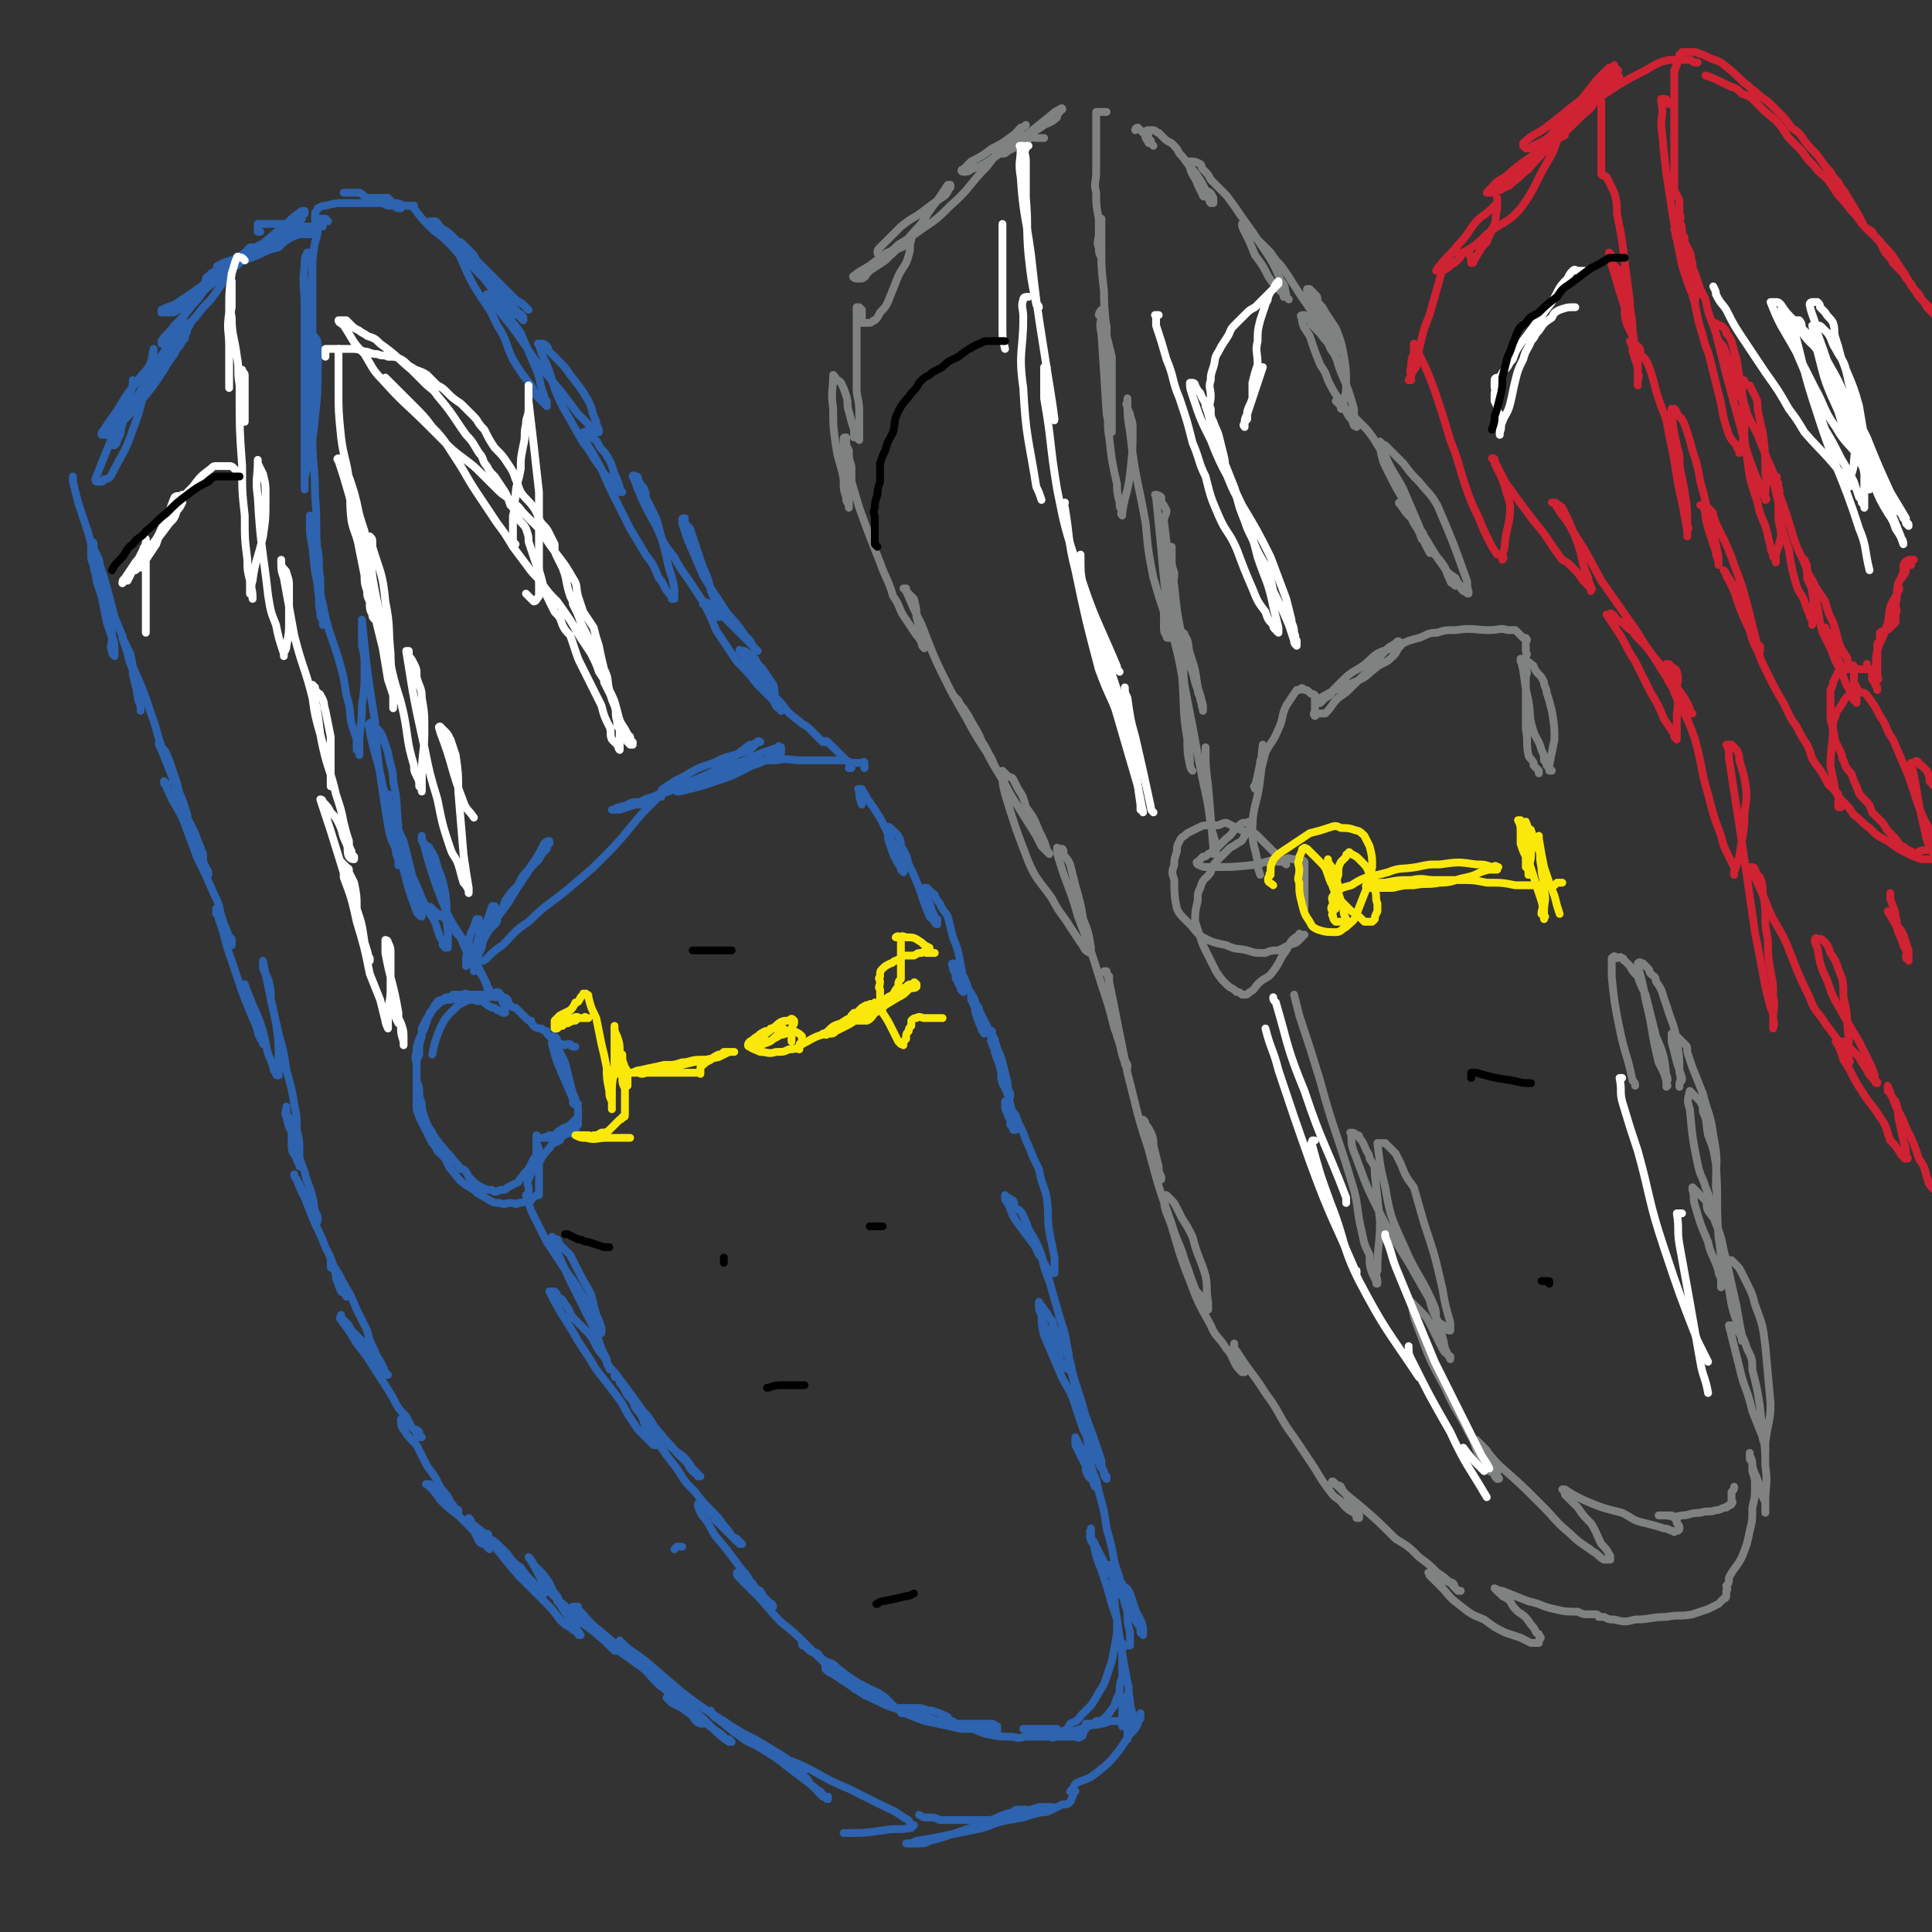 <svg viewBox='0 0 742 742' version='1.1' xmlns='http://www.w3.org/2000/svg' xmlns:xlink='http://www.w3.org/1999/xlink'><rect x="0" y="0" width="742" height="742" fill="#333333" stroke="none"/><g fill='none' stroke='#2D63AF' stroke-width='3' stroke-linecap='round' stroke-linejoin='round'><path d='M120,90c0,0 0,0 0,0 -1,0 -1,0 -1,0 -1,0 -1,0 -2,0 -1,0 -1,0 -2,0 -3,1 -3,1 -6,3 -4,1 -3,2 -7,3 -4,2 -4,2 -8,3 -3,1 -3,1 -5,2 -3,1 -3,1 -5,2 -1,1 -1,1 -2,2 -1,0 -1,0 -1,0 0,0 0,0 0,0 4,-2 4,-2 7,-3 6,-2 6,-2 11,-4 4,-2 4,-2 8,-3 1,-1 1,-1 3,-3 2,-1 2,-1 3,-2 1,-1 1,-1 2,-2 0,-1 0,-1 0,-2 0,0 0,0 0,0 0,0 -1,0 -1,0 -2,1 -2,1 -4,3 -3,2 -3,3 -7,6 -3,2 -4,1 -7,3 -3,2 -3,2 -5,4 -2,0 -2,1 -3,1 -1,0 -1,0 -3,0 -1,0 -1,0 -1,0 -1,0 -1,-1 0,-1 3,-2 3,-1 7,-3 5,-3 5,-3 11,-6 3,-2 3,-2 7,-4 2,-2 2,-2 5,-4 1,0 1,0 2,-1 0,-1 0,-1 1,-2 0,0 0,-1 0,-1 0,0 -1,0 -1,0 -3,2 -3,2 -5,4 -7,6 -7,6 -13,11 -7,5 -7,5 -14,11 -4,3 -4,3 -8,7 -3,2 -3,2 -5,4 -2,1 -2,1 -3,1 -1,1 -1,1 -2,1 -2,0 -2,0 -4,0 0,0 0,-1 0,-1 4,-2 4,-1 8,-4 5,-3 5,-4 11,-7 4,-3 4,-3 8,-6 3,-1 3,-2 5,-3 1,-1 2,-1 3,-2 0,0 0,-1 0,-1 0,-1 0,-1 0,-1 0,0 0,0 -1,0 -2,2 -2,2 -4,4 -6,8 -5,8 -11,16 -3,3 -3,3 -6,7 -3,3 -3,3 -6,6 -2,1 -2,1 -3,3 0,0 0,1 -1,1 -1,0 -1,0 -2,0 -1,0 -1,0 -1,0 0,0 0,-1 0,-1 2,-3 3,-3 5,-6 4,-4 4,-4 7,-8 2,-2 2,-2 4,-5 1,-2 1,-2 2,-4 0,-1 0,-1 1,-2 0,0 0,0 0,0 -1,0 -2,0 -2,2 -9,13 -8,13 -16,27 -4,7 -4,7 -8,13 -3,6 -3,6 -6,11 -2,3 -2,3 -3,5 -1,2 -1,2 -2,3 -1,0 -1,1 -1,1 0,0 0,-1 0,-1 1,-1 1,-1 2,-3 5,-5 5,-5 10,-11 4,-5 4,-5 8,-11 2,-4 3,-4 5,-8 2,-2 1,-2 3,-4 0,-2 1,-2 1,-4 1,-1 1,-1 1,-2 0,0 0,0 -1,0 0,0 -1,0 -1,1 -4,6 -4,6 -7,12 -5,7 -5,7 -10,14 -3,4 -3,4 -7,8 -2,3 -1,3 -4,6 0,1 0,1 -1,2 -1,0 -1,0 -2,0 -1,0 -1,0 -1,0 0,-1 0,-1 1,-2 3,-5 3,-4 6,-9 3,-5 3,-5 7,-10 2,-3 2,-2 4,-5 1,-2 1,-2 2,-4 0,-1 0,-1 0,-2 0,0 0,-1 0,-1 0,0 0,0 0,0 -1,5 -1,5 -2,10 -3,10 -2,11 -6,21 -3,9 -4,9 -8,17 -1,2 -2,2 -3,2 0,1 -1,1 -1,1 -1,0 -2,0 -2,0 -1,-1 0,-1 0,-2 2,-5 2,-5 4,-10 2,-5 2,-5 5,-11 1,-3 1,-3 2,-7 1,-2 1,-2 2,-4 0,-2 1,-2 1,-3 0,-1 0,-1 0,-2 0,0 0,0 0,0 0,0 0,1 0,2 -2,7 -2,7 -4,15 -1,3 0,3 -2,6 0,1 0,1 -1,2 -1,0 -1,0 -1,0 '/><path d='M28,183c0,0 0,0 0,0 0,0 0,0 0,0 0,0 0,0 0,0 0,0 0,0 0,0 0,1 0,1 0,2 1,4 1,4 2,8 2,6 2,6 4,12 1,5 2,5 4,10 1,5 1,5 2,9 1,3 1,3 2,6 1,2 0,2 1,4 0,1 0,2 0,2 0,0 0,0 0,0 0,-1 0,-1 -1,-1 -1,-1 -1,-1 -1,-2 -1,-2 -1,-2 -2,-4 -1,-3 -1,-3 -2,-6 0,-3 -1,-3 -1,-6 -1,-2 -1,-2 -1,-4 0,-1 0,-1 0,-2 0,-1 0,-1 0,-1 0,0 0,0 0,0 0,0 0,0 0,0 0,3 0,3 1,6 1,7 2,7 3,13 1,5 1,5 2,10 1,3 1,3 2,6 0,3 -1,3 0,5 0,1 0,1 1,2 0,0 0,0 0,0 0,0 0,0 0,0 0,-1 0,-1 0,-2 0,-3 0,-3 -1,-6 0,-6 0,-6 -1,-12 -1,-5 -1,-5 -2,-9 -1,-4 -1,-4 -3,-8 0,-2 -1,-1 -1,-3 0,-2 0,-2 0,-3 0,-1 -1,-1 -1,-1 0,0 0,0 0,0 0,1 0,1 0,1 3,7 3,7 5,13 2,7 2,7 4,15 3,7 3,7 5,14 1,5 2,5 3,10 1,3 0,3 1,7 0,1 0,1 1,3 0,0 0,0 0,1 0,0 0,1 0,1 0,0 0,-1 0,-2 0,-2 -1,-2 -1,-4 -1,-4 -1,-4 -2,-8 0,-4 0,-4 -1,-8 -1,-2 -1,-2 -2,-4 0,-1 -1,-1 -1,-2 0,0 0,0 0,-1 0,0 0,0 0,0 0,1 0,1 0,1 2,6 2,6 4,11 4,9 4,9 7,18 3,8 2,8 5,15 2,6 2,6 4,12 1,3 1,3 2,7 1,2 1,2 2,5 0,0 0,0 0,1 1,0 1,0 1,1 0,0 0,0 0,0 0,-1 0,-1 0,-2 -1,-3 -1,-3 -2,-6 -2,-4 -1,-4 -3,-9 -1,-3 -1,-3 -2,-6 -1,-2 -1,-3 -2,-4 -1,-1 -1,-1 -2,-2 0,-1 0,-1 0,-1 0,0 0,0 0,0 0,0 0,0 0,0 0,1 0,1 1,3 2,5 2,5 4,10 3,7 2,7 5,14 2,5 3,5 5,11 1,2 1,3 2,5 0,3 0,3 1,5 0,1 1,1 1,2 0,1 0,1 0,1 -1,-1 -1,-1 -1,-1 -1,-2 -1,-2 -2,-4 -2,-6 -2,-6 -4,-12 -2,-5 -3,-4 -5,-9 -1,-3 -1,-3 -3,-6 -1,-1 -1,-1 -1,-3 -1,0 -1,0 -1,-1 0,0 0,0 0,0 0,0 0,0 0,0 0,1 0,1 1,2 2,6 3,6 6,12 3,8 3,8 6,16 3,6 3,6 6,13 2,4 2,4 3,9 1,3 1,3 2,5 0,2 1,2 1,4 1,1 1,1 1,2 0,0 0,0 0,0 0,-1 0,-1 0,-2 0,-1 -1,-1 -1,-1 -1,-3 -1,-3 -2,-5 -1,-1 0,-2 -1,-3 -1,-1 -1,-1 -2,-1 0,-1 0,-1 0,-2 0,0 0,0 0,0 0,0 0,0 0,0 1,2 1,2 1,4 3,8 2,8 5,16 2,6 2,6 4,12 2,5 2,5 4,10 1,2 1,2 2,5 0,2 1,2 1,3 1,1 1,1 1,2 0,0 0,0 0,0 0,0 0,0 0,0 0,-1 0,-1 0,-2 0,-1 0,-1 -1,-3 -1,-5 -1,-5 -3,-10 -1,-3 -1,-3 -2,-5 0,-1 -1,-1 -1,-2 0,0 0,0 0,-1 0,0 0,0 0,0 0,0 0,0 0,0 0,0 0,0 0,0 1,3 1,3 2,6 3,6 3,6 5,12 1,4 1,5 2,9 1,2 1,2 2,5 0,1 0,1 1,2 0,1 0,1 1,1 0,0 0,0 0,0 0,0 0,0 0,-1 0,-3 0,-3 0,-6 0,-6 0,-6 -1,-13 -1,-5 -1,-5 -2,-9 0,-4 0,-4 -1,-8 -1,-2 -1,-2 -2,-4 0,-1 0,-1 0,-2 0,-1 0,-1 0,-1 0,0 0,0 0,0 1,5 1,5 2,10 2,9 2,9 4,18 2,7 2,7 3,14 2,7 2,7 3,13 1,5 1,5 1,10 1,4 1,4 1,8 0,2 0,2 0,4 0,1 0,1 0,2 0,0 0,0 0,-1 0,0 0,0 0,0 -1,-1 -1,-1 -1,-2 -1,-2 -2,-2 -2,-5 0,-3 0,-3 0,-6 0,-2 -1,-2 -1,-4 0,-1 0,-1 -1,-2 0,-1 0,-1 0,-2 0,0 0,0 0,-1 0,0 0,0 0,0 0,2 -1,2 0,4 1,5 2,5 4,10 1,6 1,6 3,11 1,5 2,5 3,10 1,2 0,2 1,5 0,1 1,1 1,3 0,0 0,0 0,0 0,1 0,1 0,1 0,0 0,0 0,0 -1,-1 -1,-1 -1,-1 -1,-2 -1,-2 -2,-4 -1,-2 -1,-2 -2,-5 -1,-2 -1,-2 -2,-4 0,-1 -1,-1 -1,-2 -1,-1 -1,-1 -1,-2 0,0 0,0 0,0 0,0 0,0 0,0 0,1 0,1 1,2 1,3 1,3 3,7 2,5 2,5 4,10 2,4 2,4 4,9 2,4 2,4 3,7 2,3 2,3 3,6 1,2 1,2 1,4 1,1 1,1 1,2 0,0 0,0 0,0 0,0 0,0 0,0 0,0 0,0 0,-1 -1,-1 -1,0 -2,-1 -1,-2 -1,-3 -2,-5 0,-2 0,-2 -1,-4 -1,0 -1,0 -1,-1 0,-1 0,-1 0,-2 0,0 0,0 0,0 0,0 0,0 0,0 0,1 1,1 1,2 2,3 2,3 4,7 3,5 3,5 5,10 2,4 2,4 4,8 1,4 1,4 3,8 1,3 2,3 3,6 1,1 0,1 1,2 0,1 0,1 1,1 0,0 0,0 0,0 0,0 0,0 0,0 -1,-1 -1,-1 -2,-2 -1,-3 -1,-2 -3,-5 -3,-3 -3,-3 -5,-6 -2,-2 -2,-2 -4,-4 -1,-2 -1,-2 -2,-3 -1,-1 -1,-1 -2,-2 0,0 0,0 0,-1 0,0 0,0 0,0 0,1 -1,1 0,2 3,4 3,4 6,9 4,5 4,5 7,10 4,6 4,6 7,11 2,4 2,4 5,7 1,2 1,2 2,4 1,1 1,1 2,2 0,1 0,1 1,2 0,0 1,0 1,0 0,0 0,0 0,0 -1,-1 -1,-1 -1,-2 -1,-1 -1,-1 -2,-1 -1,-1 -1,-1 -2,-2 -1,-1 0,-1 -1,-2 -1,0 -1,0 -2,0 0,0 0,0 0,0 0,0 0,0 0,0 0,1 0,1 0,1 0,1 0,2 1,3 2,3 2,3 5,6 2,4 2,4 4,8 3,4 3,4 5,8 2,3 3,3 4,6 1,1 1,1 2,3 0,1 0,0 1,1 0,0 0,0 0,0 0,0 0,0 0,0 0,0 0,0 0,-1 -1,-1 -1,0 -2,-1 -1,-1 -1,-1 -1,-2 -1,-1 -1,-1 -2,-2 -2,-2 -2,-2 -4,-4 -1,0 -1,0 -2,-1 -1,0 -1,0 -1,0 -1,0 0,0 0,0 0,0 0,0 0,0 0,0 0,0 0,0 3,3 3,3 5,6 3,3 3,3 7,6 3,3 3,3 6,6 1,2 1,2 2,4 1,1 1,1 2,1 1,1 1,1 2,2 0,0 0,0 0,0 0,0 0,0 0,0 -1,-1 0,-1 -1,-2 -1,0 -1,0 -2,-1 -1,-1 0,-2 -1,-3 -1,-1 -1,-1 -2,-2 -1,-1 -1,-1 -2,-2 0,-1 0,-1 0,-2 0,0 0,0 0,0 0,0 0,0 0,0 1,1 1,1 1,2 4,3 4,3 7,6 4,3 4,3 8,8 5,5 5,5 10,11 1,0 1,0 2,1 0,1 0,1 1,1 0,0 0,0 0,0 0,0 0,0 0,0 -1,0 -1,0 -2,-1 -1,-2 -1,-2 -2,-3 -3,-3 -3,-3 -5,-6 -3,-2 -3,-2 -5,-5 -2,-2 -2,-2 -4,-4 -1,-1 -1,-1 -3,-2 -1,-1 0,-2 -1,-2 -1,0 -1,0 -2,0 0,0 0,0 0,0 0,0 0,0 0,0 2,3 2,3 5,5 4,5 4,5 9,11 5,5 5,5 10,10 3,3 3,3 6,7 2,2 2,2 4,3 1,1 1,1 3,2 0,1 0,1 1,1 0,0 0,0 0,0 -1,-1 0,-1 -1,-1 -1,-3 -2,-3 -3,-5 -3,-4 -3,-4 -5,-9 -2,-2 -2,-3 -3,-5 -2,-3 -2,-3 -4,-5 -1,-1 -1,-1 -2,-2 -1,-2 -1,-2 -2,-3 0,0 0,0 0,0 0,0 0,0 0,0 4,6 3,6 7,12 5,6 6,5 11,11 4,4 4,3 9,7 2,2 2,1 3,3 1,1 1,1 2,2 1,0 1,1 2,1 0,0 0,0 0,0 0,0 0,0 -1,0 0,-1 0,-1 -1,-2 -1,-1 -1,-1 -2,-2 -2,-2 -2,-2 -4,-3 -1,-2 -1,-2 -3,-3 -1,-2 -1,-1 -3,-2 0,-1 0,-1 -1,-1 -1,0 -1,0 -2,0 0,0 0,0 0,0 2,2 2,2 5,3 2,2 2,2 4,3 '/><path d='M262,594c0,0 0,0 0,0 -1,0 -1,0 -1,0 0,0 0,0 -1,0 0,0 0,0 0,0 -1,1 -1,1 -1,1 0,0 0,0 0,0 '/><path d='M222,617c0,0 0,0 0,0 -1,0 -1,0 -2,0 0,0 1,0 1,0 0,0 0,0 0,0 0,1 0,1 1,1 4,4 4,5 8,8 7,6 7,6 14,12 5,4 4,4 9,9 4,3 4,3 7,6 3,3 3,3 6,6 1,1 1,1 3,2 0,1 1,1 1,1 0,0 -1,0 -1,0 -2,-1 -2,-1 -3,-3 -4,-3 -4,-3 -8,-5 -1,-1 -1,-1 -2,-2 '/><path d='M214,615c0,0 0,0 0,0 0,0 0,0 0,0 0,0 0,0 0,0 2,2 2,2 4,4 7,5 7,5 14,11 7,5 7,5 14,10 5,4 6,4 11,9 5,4 5,4 10,9 3,3 3,3 7,6 3,3 3,3 6,5 0,0 0,-1 0,-1 0,0 1,1 1,1 -1,0 -1,-1 -2,-1 -2,-2 -2,-2 -5,-4 -6,-6 -6,-6 -13,-11 -5,-5 -6,-5 -11,-10 -3,-3 -3,-3 -5,-6 -2,-2 -2,-2 -5,-4 -1,-1 -1,-1 -2,-2 0,0 0,-1 0,-1 0,0 0,1 1,1 4,4 4,3 9,7 7,6 7,6 14,12 8,6 8,6 16,11 6,4 6,4 12,7 5,3 5,3 10,6 3,2 3,2 6,4 1,0 1,0 2,1 0,1 0,1 1,1 0,0 0,0 0,0 -1,0 -1,0 -2,-1 -2,0 -2,0 -4,-1 -6,-3 -6,-4 -11,-7 -5,-2 -5,-2 -9,-5 -2,-1 -2,-2 -4,-3 -1,-2 -1,-1 -3,-3 -1,0 -1,0 -2,-1 -1,-1 -1,-2 -1,-2 -1,0 0,0 0,1 3,2 2,2 5,4 7,6 7,5 15,10 5,3 5,3 10,7 4,3 4,3 8,6 2,2 2,1 3,3 1,1 1,1 2,2 1,0 1,0 2,0 0,0 0,1 0,1 -1,0 -1,-1 -2,-1 0,-1 0,-1 -1,-2 -2,-1 -2,-1 -4,-3 -1,-2 -1,-2 -3,-3 -1,-2 -1,-2 -2,-3 -1,-1 -1,-1 -2,-1 -1,-1 -1,-1 -1,-2 -1,0 0,0 0,0 5,2 5,2 9,4 7,4 7,4 14,7 6,3 6,3 12,6 4,2 5,2 9,5 2,1 2,1 3,3 1,0 1,0 1,0 -1,1 -1,1 -1,1 -5,1 -6,0 -11,1 -7,1 -7,1 -15,1 '/><path d='M100,89c0,0 0,0 0,0 -1,0 -1,0 -1,0 0,0 0,-1 0,-1 0,-1 0,-1 0,-2 0,0 0,0 0,0 0,0 0,0 0,0 1,0 1,0 1,0 2,0 2,0 5,0 2,0 2,0 5,0 2,0 2,1 4,1 2,0 2,0 4,0 2,0 2,0 3,0 1,0 1,0 2,0 1,0 1,0 1,0 0,0 0,0 0,0 0,0 0,0 0,0 0,0 0,0 0,0 -1,0 -1,0 -2,0 -1,0 -1,-1 -1,-1 0,0 0,-1 0,-1 0,-1 0,-1 0,-2 0,0 0,0 0,-1 0,-1 1,-1 1,-2 2,-1 2,-1 3,-1 4,-1 4,-1 7,-1 4,0 4,0 7,0 3,0 3,0 5,0 3,0 3,0 5,1 1,0 1,0 2,0 1,0 1,1 2,1 0,0 0,0 0,0 1,0 1,0 1,0 0,0 0,0 0,0 0,0 0,0 0,0 -1,0 -1,0 -1,0 -1,-1 -1,-1 -2,-2 -1,-1 -1,-1 -2,-2 -1,0 -1,0 -2,0 -1,0 -1,0 -2,0 -1,0 -1,0 -1,0 -1,0 -1,0 -2,0 0,0 0,0 0,0 0,0 0,0 0,0 0,0 0,0 1,0 2,1 2,1 4,1 2,1 2,1 4,1 2,0 2,0 4,1 1,0 1,0 2,0 0,0 0,0 1,0 0,0 0,0 1,0 0,0 0,0 0,0 -1,0 -1,0 -2,0 -1,0 -1,0 -2,0 0,0 0,0 -1,0 -2,0 -2,0 -3,0 -3,-1 -3,-1 -5,-1 -2,-1 -2,-1 -5,-2 -2,-1 -1,-1 -3,-2 -1,0 -1,0 -2,0 -1,0 -1,0 -2,0 -1,0 -1,0 -2,0 0,0 1,0 1,0 0,0 0,0 1,0 '/><path d='M159,80c0,0 0,0 0,0 -1,-1 -1,-1 -1,-1 0,0 0,0 0,0 0,0 0,0 0,0 0,0 0,0 0,0 1,1 1,1 1,1 3,4 3,4 6,7 3,3 4,3 7,6 4,4 3,4 7,7 5,5 6,4 11,8 2,2 2,2 4,4 2,2 2,2 4,3 1,1 1,1 3,2 0,0 0,0 1,1 1,1 1,1 1,1 0,0 0,0 0,0 0,0 0,0 0,0 -1,-1 -1,-1 -2,-2 -1,-1 -2,-1 -3,-2 -3,-3 -3,-3 -6,-6 -3,-3 -3,-3 -6,-6 -4,-4 -4,-4 -7,-7 -3,-3 -3,-3 -5,-5 -2,-2 -2,-2 -4,-3 -1,-1 -1,-1 -1,-1 -1,-1 -1,-2 -2,-2 -1,0 -1,0 -2,0 0,0 0,0 0,0 0,1 0,1 1,2 2,3 3,3 6,6 5,5 6,5 11,11 3,3 3,3 6,7 2,2 2,2 5,5 2,2 2,2 4,4 0,1 0,1 1,1 1,1 1,1 2,2 0,0 0,0 0,0 0,-1 0,-1 0,-1 -1,-2 -1,-1 -2,-2 -3,-3 -3,-3 -5,-6 -3,-4 -3,-4 -6,-8 -3,-3 -3,-3 -5,-6 -1,-2 -1,-2 -2,-3 -1,-1 -1,-1 -2,-2 -1,-1 -1,-1 -2,-2 -1,0 -1,0 -2,0 0,0 0,0 0,0 0,1 0,1 0,2 3,6 3,7 6,13 5,9 6,8 10,17 4,6 3,7 6,13 3,5 3,5 7,10 1,2 1,2 2,4 1,1 1,1 2,2 1,1 1,1 2,2 0,0 0,0 0,0 0,-1 0,-1 0,-2 -1,-1 -1,-1 -1,-2 -2,-5 -1,-5 -3,-10 -3,-7 -3,-7 -6,-14 -2,-3 -2,-3 -4,-5 -1,-3 -1,-3 -3,-5 -1,-2 -1,-2 -2,-3 -1,-1 -1,-1 -2,-2 -1,0 -1,0 -1,0 -1,0 -1,0 -1,0 0,1 1,1 2,3 4,5 4,5 8,10 5,7 5,7 9,13 5,6 5,6 10,12 3,4 3,4 6,8 2,2 2,2 4,4 1,1 1,1 2,2 0,0 0,1 1,1 0,0 1,0 1,0 0,-1 0,-1 0,-1 -1,-2 -1,-2 -1,-3 -2,-4 -1,-4 -3,-8 -3,-5 -3,-5 -7,-10 -2,-3 -2,-3 -5,-6 -1,-1 -1,-1 -3,-3 -1,-1 0,-1 -1,-2 -1,-1 -1,-1 -2,-1 -1,0 -1,0 -1,0 -1,0 0,0 0,0 1,4 1,4 3,8 3,8 2,8 6,16 4,7 4,7 8,14 4,5 3,5 7,10 1,3 2,2 4,5 1,1 1,1 2,2 1,1 0,2 1,2 0,0 0,0 1,0 0,0 0,0 0,0 -1,-1 -1,-1 -1,-2 -1,-3 -1,-3 -2,-5 -1,-3 -1,-4 -3,-7 -1,-2 -2,-2 -3,-4 -1,-2 -1,-2 -3,-3 -1,-1 0,-2 -1,-2 -1,-1 -1,0 -2,0 0,0 0,0 0,0 1,4 1,4 3,7 4,7 4,7 7,14 4,8 4,8 8,16 3,5 3,5 6,10 3,4 3,4 5,9 1,1 1,1 2,3 1,2 1,2 3,4 0,0 0,0 0,1 0,0 1,0 1,0 0,-1 0,-1 0,-1 0,-2 0,-2 0,-3 -1,-6 -2,-6 -3,-12 -2,-8 -2,-8 -4,-15 -2,-4 -2,-4 -4,-8 0,-2 0,-2 -1,-4 -1,-1 -1,-1 -2,-3 0,-1 0,-1 -1,-1 -1,-1 -1,0 -1,0 0,0 0,0 0,0 1,2 1,2 2,5 3,7 3,7 7,14 3,7 3,7 7,12 3,6 4,6 7,11 2,3 2,3 4,6 2,2 2,2 4,4 1,1 1,1 1,1 1,1 1,1 1,1 0,0 0,0 0,0 -1,-1 -1,-1 -1,-3 -1,-3 0,-3 -2,-7 -1,-6 -2,-6 -4,-12 -1,-3 -1,-3 -2,-6 -1,-3 -1,-3 -2,-6 -1,-1 -1,-1 -2,-2 0,-1 0,-1 0,-2 -1,0 -1,0 -1,1 0,0 0,0 0,1 1,3 1,3 2,6 3,7 3,7 6,14 3,5 3,5 7,11 3,5 4,5 7,9 2,3 2,3 4,5 1,2 1,2 2,3 0,1 0,1 1,1 0,0 0,0 0,0 0,0 0,0 0,0 -1,-1 -1,-1 -1,-1 -1,-1 -1,-1 -2,-2 -3,-3 -3,-3 -5,-5 -2,-2 -2,-2 -5,-5 -1,-1 -1,-1 -3,-3 -1,-1 -1,-1 -1,-1 -1,-1 -1,-1 -2,-1 -1,-1 -1,-1 -2,0 0,0 1,0 1,1 2,4 2,4 4,9 4,6 4,6 8,12 4,4 4,4 8,9 2,2 2,2 5,5 1,1 1,1 2,3 0,1 1,0 1,1 1,0 1,1 1,1 0,-1 0,-1 0,-1 -1,-2 -1,-1 -2,-3 -1,-3 0,-3 -1,-6 -2,-3 -2,-3 -4,-6 0,0 0,0 0,0 -2,-2 -2,-2 -3,-4 -2,-1 -2,-2 -4,-3 -1,0 -1,0 -2,0 0,0 0,0 0,0 0,0 0,-1 0,0 4,6 5,6 10,13 3,4 3,4 6,7 3,4 3,4 7,7 2,2 2,1 4,3 1,1 1,1 2,2 1,1 1,1 2,2 0,0 0,0 1,1 0,0 0,0 0,0 1,0 1,0 1,0 0,0 0,-1 1,0 0,0 0,0 1,1 0,0 0,0 1,1 0,0 0,0 1,1 0,0 0,0 0,0 0,0 0,0 1,1 0,0 0,0 1,1 0,0 0,0 1,1 0,0 0,0 1,1 0,0 0,0 1,1 0,0 1,0 1,1 0,0 0,0 0,1 0,0 0,0 0,0 0,0 0,0 0,0 0,0 0,0 0,0 0,0 0,0 0,0 -1,0 -1,0 -1,0 0,0 0,0 0,0 '/><path d='M332,295c0,0 0,0 0,0 0,-1 0,-1 0,-2 0,0 0,0 0,0 0,-1 -1,0 -1,0 0,0 0,0 0,0 -1,0 -1,0 -1,0 -1,0 -1,0 -2,0 0,0 0,0 -1,0 -2,-1 -2,-1 -3,-1 -2,0 -2,0 -5,0 -2,0 -2,0 -5,0 -3,0 -3,0 -6,0 -5,0 -5,-1 -10,0 -4,0 -4,0 -9,1 -5,1 -5,1 -11,3 -4,2 -4,2 -9,3 -3,2 -3,2 -7,3 -2,1 -2,0 -4,1 -2,0 -2,0 -4,1 0,0 0,0 0,0 0,-1 1,-1 2,-2 3,-2 3,-2 7,-4 5,-3 5,-3 11,-5 4,-2 4,-2 8,-3 3,-1 3,-1 6,-2 1,-1 1,-1 2,-2 1,-1 1,-1 1,-1 0,-1 1,0 1,0 0,0 -1,0 -1,0 -1,0 -1,1 -3,1 -4,3 -4,3 -8,6 -4,2 -4,3 -7,5 -3,2 -3,2 -6,4 -1,1 -1,1 -3,1 -1,1 -1,1 -3,2 0,0 0,0 -1,0 0,0 0,0 0,0 0,0 0,0 1,0 4,-1 4,-1 8,-2 6,-2 6,-2 12,-4 4,-2 4,-2 8,-4 3,-1 3,-1 5,-2 2,-1 2,-1 3,-2 2,0 2,0 3,-1 0,-1 0,-1 0,-2 0,0 0,0 0,0 -1,0 -1,-1 -1,0 -3,1 -3,1 -6,2 -9,4 -9,4 -18,7 -7,3 -7,3 -14,6 -4,2 -4,2 -8,3 -4,2 -4,1 -7,3 -3,0 -3,0 -5,1 -1,1 -1,0 -3,1 -1,0 -1,0 -2,1 -1,0 -1,0 -1,0 0,0 0,0 0,0 1,0 1,0 3,0 3,-1 3,-1 6,-2 3,0 3,0 5,-1 1,-1 1,-1 3,-2 1,0 1,0 2,0 0,0 0,0 0,0 -1,0 -1,0 -1,0 -3,3 -3,3 -6,6 -7,8 -7,9 -15,17 -5,5 -5,5 -11,10 -9,8 -10,7 -18,15 -6,4 -5,4 -10,9 -3,2 -3,2 -6,5 -1,1 -1,1 -3,1 -1,1 -1,1 -2,1 0,-1 0,-1 0,-2 1,-2 1,-2 2,-4 5,-9 5,-9 11,-17 3,-5 3,-5 7,-11 2,-3 2,-3 5,-6 1,-2 1,-2 3,-4 0,-1 0,-1 1,-2 0,-1 0,-1 0,-1 -1,0 -1,0 -2,1 -2,4 -2,4 -4,7 -3,5 -4,4 -6,9 -3,3 -3,3 -5,6 -1,3 -1,3 -3,6 0,2 0,2 -1,3 -1,1 -1,1 -2,2 0,0 0,0 0,0 0,-1 0,-1 0,-1 0,-1 0,-1 0,-2 0,-1 0,-1 0,-2 1,-1 1,-1 1,-2 0,-1 1,-1 1,-1 0,-1 0,-1 0,-1 0,0 0,0 0,0 -1,0 -1,0 -1,0 -1,3 -1,3 -2,6 -1,5 -1,5 -2,10 -1,2 -1,2 -2,4 -1,1 -1,1 -1,3 0,0 0,0 0,1 0,0 0,0 0,1 0,0 0,0 0,0 0,-1 0,-1 0,-2 0,-2 0,-2 0,-4 1,-4 1,-4 2,-8 0,-1 0,-1 0,-3 0,-1 0,-1 0,-2 0,-1 0,-1 0,-1 0,0 0,0 0,0 0,0 0,0 0,0 -1,0 -1,0 -1,0 -1,3 -1,3 -2,5 -1,3 -1,3 -1,7 -1,2 -1,2 -1,4 0,1 0,1 0,2 0,0 0,0 0,0 '/><path d='M126,85c0,0 0,0 0,0 -1,-1 -1,-1 -1,-1 0,0 0,0 0,0 -1,0 -1,0 -1,0 -1,0 -1,0 -1,0 -1,0 -1,0 -1,0 0,0 0,0 0,0 0,0 0,0 0,0 0,0 0,0 0,0 0,1 0,1 0,1 0,1 0,1 0,2 0,3 0,3 -1,6 -1,6 -1,6 -1,12 -1,7 -1,7 -1,13 0,7 0,7 0,15 0,6 0,6 0,12 0,7 0,7 0,14 0,2 0,2 0,5 0,1 0,1 0,2 0,0 0,0 0,0 0,-1 0,-1 0,-2 0,-1 0,-1 0,-3 0,-6 0,-6 0,-12 0,-9 1,-9 1,-18 0,-7 0,-7 0,-14 0,-5 0,-5 0,-10 0,-3 0,-3 0,-5 0,-2 0,-2 0,-3 0,-1 -1,-1 -1,-1 0,-1 0,-1 0,-1 0,0 -1,0 -1,0 -1,2 -1,2 -1,5 -1,8 0,8 0,16 0,12 0,12 0,23 0,10 0,10 0,21 0,6 0,6 0,13 0,3 0,3 0,7 0,2 0,2 0,5 0,0 0,0 0,1 0,0 0,0 0,0 0,-1 0,-1 0,-1 0,-2 0,-2 0,-3 2,-12 3,-12 4,-24 1,-9 1,-9 1,-18 0,-5 1,-5 0,-10 0,-2 -1,-2 -2,-4 0,-1 0,-1 0,-3 0,-1 0,-1 0,-1 0,-1 0,-1 0,-1 0,0 0,0 0,0 -1,7 -1,7 -1,15 0,14 0,14 1,29 0,12 1,12 1,23 1,12 0,12 1,23 0,7 0,7 0,13 1,5 0,5 1,9 0,2 0,2 1,3 0,1 0,1 0,2 0,0 0,0 0,0 0,-1 0,-1 0,-1 0,-2 0,-2 0,-4 -1,-7 -1,-7 -1,-13 -1,-5 0,-6 -1,-11 -1,-3 -1,-3 -1,-6 -1,-2 -1,-2 -2,-4 0,-1 0,-1 0,-2 0,0 0,0 0,-1 0,0 0,0 0,0 0,0 0,0 0,1 0,6 0,6 1,11 1,11 1,11 4,22 2,11 3,11 6,21 2,7 2,7 3,14 2,6 1,6 2,11 1,3 1,3 2,6 0,2 0,2 0,4 1,1 1,1 1,2 0,0 0,0 0,0 0,-2 0,-2 0,-3 0,-8 1,-8 1,-16 1,-7 1,-7 1,-14 0,-5 0,-5 -1,-9 0,-3 0,-3 0,-6 0,-1 0,-1 0,-2 0,-1 0,-1 0,-2 0,0 0,0 0,0 0,0 0,0 0,0 2,20 2,20 5,39 1,14 1,14 3,27 1,7 1,7 2,13 1,5 1,5 3,9 0,2 0,2 1,4 0,1 0,2 0,2 0,1 0,0 0,-1 0,-7 0,-7 0,-14 -1,-8 0,-8 -2,-17 0,-5 -1,-5 -2,-11 -1,-3 -1,-3 -2,-6 -1,-2 -1,-2 -3,-4 -1,-1 -2,-2 -2,-1 -1,0 0,1 0,3 2,10 3,10 5,21 3,10 3,10 5,19 2,6 2,6 3,13 2,8 2,8 5,16 0,0 0,1 1,1 0,1 1,1 1,1 0,-1 0,-2 0,-3 -1,-5 -1,-5 -3,-10 -2,-8 -2,-8 -4,-16 -2,-4 -2,-4 -3,-8 -1,-3 -1,-3 -2,-5 0,-2 -1,-2 -1,-3 0,-1 0,-1 0,-2 0,0 0,0 0,0 0,0 0,0 0,0 0,3 0,3 1,7 2,8 2,9 5,17 3,8 4,8 7,16 2,4 2,4 5,9 1,3 1,3 2,6 1,1 1,1 1,3 1,0 1,0 1,1 0,0 1,0 1,0 0,-3 0,-3 0,-6 -1,-8 0,-8 -1,-15 -1,-5 -1,-5 -3,-10 -1,-4 -1,-4 -3,-7 0,-1 -1,-1 -1,-1 -1,-1 -1,-1 -2,-2 0,-1 0,-1 0,-2 0,0 0,0 0,1 1,3 1,3 2,7 3,10 3,10 7,20 3,7 4,7 8,14 3,5 3,5 6,11 1,2 1,2 2,4 0,1 0,1 1,2 0,0 0,0 0,0 -1,0 -1,-1 -1,-1 -1,-3 -1,-3 -3,-6 -2,-4 -2,-4 -5,-8 -2,-4 -1,-4 -4,-7 -1,-3 -1,-2 -3,-4 -1,-1 -1,-1 -2,-2 -1,-1 -2,-1 -3,-2 -1,-1 -1,-1 -1,-1 -1,-1 -1,-1 -1,0 0,0 1,1 2,2 0,0 0,0 1,1 '/><path d='M202,459c0,0 0,0 0,0 0,0 0,0 0,0 0,0 0,0 0,0 0,0 0,0 0,0 0,0 0,0 0,0 0,0 0,0 0,0 1,3 1,3 2,6 3,6 3,6 6,12 4,6 4,6 8,12 3,4 3,4 6,9 2,3 2,4 4,7 1,2 1,2 1,4 1,1 1,1 1,2 0,0 0,0 1,1 0,0 0,0 0,0 0,0 0,0 0,-1 0,0 0,0 0,-1 -1,-3 -1,-3 -2,-5 -1,-4 -1,-4 -2,-8 -4,-7 -4,-7 -8,-15 -1,-1 -1,-1 -2,-2 -1,-1 -1,-1 -2,-2 -1,-1 0,-1 -1,-2 -1,0 -1,0 -2,-1 0,0 0,0 0,0 0,2 0,2 1,3 3,8 3,7 6,14 3,6 3,6 6,12 2,4 2,4 4,8 1,3 1,3 2,6 1,2 1,2 2,4 0,2 0,2 1,3 0,1 0,1 1,1 0,0 0,0 0,0 -1,-1 -1,-1 -2,-3 -1,-2 -1,-2 -2,-3 -3,-4 -2,-4 -5,-8 -3,-3 -3,-3 -6,-6 -2,-3 -1,-3 -3,-5 -1,-2 -1,-2 -3,-3 0,-1 0,-1 -1,-2 -1,0 -1,0 -2,0 0,0 0,0 0,0 5,10 6,10 11,19 4,6 4,6 7,11 4,5 4,5 7,9 3,4 3,4 5,8 2,3 2,3 4,6 2,2 2,2 4,4 1,1 1,1 2,2 0,0 1,0 1,0 0,0 0,0 0,0 -1,-1 -1,-1 -1,-2 -1,-1 -1,-2 -2,-3 -2,-3 -1,-3 -3,-7 -2,-2 -2,-2 -3,-5 -2,-2 -2,-2 -3,-4 -1,-2 -1,-2 -2,-3 0,-1 0,-1 -1,-2 -1,0 -1,0 -1,-1 0,0 0,0 0,-1 0,0 0,0 0,0 6,8 6,8 11,15 4,4 3,5 7,9 3,4 3,3 6,7 2,2 2,2 4,4 1,2 1,2 2,3 1,1 1,1 2,1 0,1 0,1 0,1 1,0 1,0 1,0 -1,0 -1,0 -1,-1 -1,-1 -1,-1 -2,-2 -2,-3 -2,-3 -4,-5 -3,-2 -3,-2 -5,-4 -3,-3 -3,-3 -6,-6 0,-1 0,-1 -1,-2 -1,0 -1,0 -1,0 0,0 0,0 0,0 2,3 1,3 3,6 4,6 4,6 8,11 3,5 3,5 7,9 3,4 3,4 6,7 3,3 3,3 5,6 2,2 2,2 3,4 1,1 1,1 2,2 1,0 1,0 2,1 0,0 0,0 0,0 0,0 0,0 -1,0 0,-1 0,-1 -1,-2 -2,-1 -2,-1 -4,-3 -2,-2 -2,-2 -4,-4 -2,-3 -2,-3 -5,-5 -1,-1 -1,-1 -1,-2 -1,0 -1,1 -1,1 1,4 2,4 4,7 3,6 3,5 7,10 3,4 3,4 6,8 3,3 2,3 4,6 2,2 2,2 4,4 1,2 2,2 3,4 1,0 1,0 1,0 0,0 0,0 0,0 -1,-1 0,-1 -1,-1 -1,-1 -1,-1 -2,-2 -1,-1 -1,-1 -2,-3 -2,-1 -2,-1 -3,-3 -2,-1 -2,-1 -3,-2 -1,-1 -1,-1 -2,-2 -1,0 -1,0 -1,0 0,0 0,0 0,0 0,1 0,1 1,2 3,3 3,3 6,6 5,5 5,6 10,11 5,4 5,4 10,9 4,4 4,4 8,8 3,2 3,2 5,5 2,1 2,1 4,2 1,1 1,2 2,2 0,0 0,0 1,0 0,0 0,0 0,0 0,0 0,0 0,-1 -1,0 -1,0 -2,-1 -1,-1 -1,-1 -1,-2 -3,-2 -2,-2 -5,-4 -2,-2 -2,-2 -5,-3 -2,-1 -2,-2 -3,-3 -2,-1 -2,0 -3,-1 -1,-1 -1,-1 -2,-2 0,-1 0,0 -1,-1 0,0 0,0 0,0 0,1 0,1 1,1 4,3 4,3 8,6 6,4 6,4 12,8 3,2 3,2 6,4 2,2 2,2 5,4 1,1 2,0 3,1 1,1 1,1 3,2 0,0 0,0 1,1 0,0 0,0 0,0 -1,0 -1,0 -1,-1 -1,0 -1,-1 -2,-1 -2,-2 -2,-2 -4,-4 -4,-3 -4,-2 -9,-5 -3,-1 -3,-1 -6,-3 -2,-1 -2,-1 -4,-3 -1,0 -1,0 -2,-1 -1,0 -1,0 -1,0 -1,0 -1,0 -1,0 0,0 0,0 0,1 1,1 1,1 3,2 6,4 6,4 12,8 7,3 7,4 15,6 3,2 3,1 7,2 3,1 3,1 6,2 2,0 2,1 4,1 1,0 1,0 2,0 1,0 1,0 1,0 0,0 0,0 0,0 -1,-1 -1,-1 -2,-1 -1,-1 -1,-2 -2,-2 -2,-1 -2,-1 -5,-2 -3,0 -3,-1 -5,-1 -2,0 -2,0 -4,0 -1,0 -1,0 -2,0 -1,0 -1,0 -2,0 -1,0 -1,0 -1,0 0,0 0,0 0,0 3,1 3,2 6,3 5,2 5,2 10,3 5,1 5,1 9,2 3,0 3,0 5,0 3,1 3,1 5,1 2,0 2,0 3,0 0,0 1,0 1,0 0,0 0,-1 0,-2 0,0 0,0 0,0 -1,0 -1,-1 -2,-1 -1,0 -1,0 -2,0 -3,0 -3,0 -5,0 -1,0 -1,0 -2,0 -1,0 -1,0 -3,0 -1,0 -1,0 -1,0 -1,0 -1,0 -1,0 0,0 0,0 0,0 1,1 1,1 3,1 5,1 5,2 9,3 5,1 5,1 10,1 3,1 3,0 6,0 2,0 2,0 5,0 1,0 1,0 3,0 1,0 1,1 2,0 1,0 1,-1 1,-1 0,-1 0,-2 0,-2 -1,0 -2,0 -4,0 -1,0 -1,0 -2,0 -1,0 -1,0 -2,0 -1,0 -1,0 -2,0 -1,0 -1,0 -2,0 -1,0 -1,0 -1,0 0,0 0,0 0,0 2,1 2,1 4,1 3,1 3,1 7,2 3,0 3,0 5,0 2,0 2,0 4,0 1,0 1,1 2,0 1,0 1,-1 1,-1 0,-1 0,-1 1,-2 0,-1 0,-1 0,-2 0,0 0,0 0,0 0,0 0,0 0,0 0,0 0,0 0,0 0,0 0,0 0,0 0,0 0,0 0,0 0,0 0,0 0,0 0,0 0,0 0,0 0,0 0,0 1,0 2,0 2,0 3,-1 2,0 2,0 3,-1 1,-1 1,-1 2,-2 1,-2 1,-1 2,-3 1,-3 1,-3 2,-5 0,-3 0,-3 1,-6 0,-2 0,-2 0,-5 0,-1 0,-1 0,-3 0,-1 0,-1 0,-2 0,0 0,0 0,-1 0,-1 0,-1 0,-2 0,0 0,0 0,0 0,0 0,0 0,0 0,0 0,0 0,0 0,1 0,1 1,1 0,0 0,0 1,0 0,0 0,0 0,0 1,0 1,0 1,0 0,0 0,0 0,0 0,-1 0,-1 0,-2 0,-1 0,-1 0,-3 -1,-4 -1,-4 -1,-8 -1,-3 -1,-3 -2,-7 -1,-2 -1,-2 -1,-4 -1,-2 -1,-2 -2,-3 -1,-1 -1,-1 -2,-2 0,-1 0,-1 0,-2 0,0 0,0 0,0 0,0 0,0 0,0 0,1 -1,1 0,1 1,3 1,3 2,5 1,3 1,3 3,6 2,3 2,3 3,6 1,2 1,2 2,3 1,2 1,2 2,3 0,1 0,1 0,2 0,0 1,0 1,0 0,1 0,1 0,1 0,0 0,0 0,0 0,-2 0,-2 0,-3 -1,-4 -2,-4 -3,-7 -1,-3 -1,-3 -2,-6 -1,-2 -1,-2 -3,-3 0,-1 0,-1 -1,-1 -1,-1 -1,-1 -2,-2 0,0 0,0 0,0 -1,2 -1,2 0,4 0,6 0,6 1,12 1,7 1,7 2,13 1,6 1,6 2,11 1,3 0,3 1,7 0,2 0,2 1,5 0,1 0,1 0,2 0,1 0,1 0,1 -1,0 -1,0 -2,0 -1,0 -1,0 -1,0 -1,0 -1,0 -2,0 -2,0 -2,0 -3,0 -2,0 -2,1 -4,1 -3,1 -3,0 -5,1 -3,1 -3,1 -6,2 -2,0 -2,0 -3,0 -2,1 -2,1 -3,1 -2,1 -1,1 -3,1 -1,0 -1,0 -3,0 0,0 0,0 0,0 0,0 0,0 0,0 0,0 0,0 0,0 0,0 0,0 1,0 1,0 1,0 2,-1 2,0 2,0 5,-1 2,-1 2,-1 3,-3 2,-1 3,-1 4,-3 2,-2 2,-2 4,-4 2,-3 2,-3 3,-5 2,-3 2,-3 3,-6 1,-3 1,-3 2,-6 1,-5 1,-5 2,-11 0,-3 0,-3 0,-5 -1,-3 -1,-3 -2,-6 -1,-3 -1,-4 -2,-7 -1,-3 -1,-3 -2,-6 -2,-5 -2,-5 -3,-10 -1,-1 -1,-1 -1,-2 -1,-1 0,-1 0,-2 0,-1 0,-1 0,-2 0,0 0,0 0,0 0,0 0,0 0,0 0,1 -1,1 0,2 0,2 0,2 1,3 2,4 2,4 4,8 1,2 1,2 2,4 1,1 1,1 2,2 0,1 0,1 1,1 0,0 0,1 0,1 0,0 1,0 1,0 0,-1 0,-1 0,-2 -1,-3 -1,-3 -2,-6 -1,-6 -1,-6 -3,-13 -1,-7 -1,-7 -3,-14 -1,-5 -1,-5 -3,-9 -1,-3 -1,-3 -2,-5 -1,-2 -1,-2 -2,-3 -1,-2 -1,-2 -2,-4 0,0 0,0 0,0 0,0 0,0 0,0 0,2 0,2 0,3 1,2 1,2 2,4 1,2 1,2 2,4 0,2 0,2 1,4 1,1 1,1 2,2 0,1 0,1 0,1 1,1 0,1 1,1 0,0 0,0 0,0 0,-1 0,-1 0,-1 -1,-4 -1,-4 -2,-7 -1,-7 -1,-7 -2,-14 -3,-12 -3,-12 -6,-24 -1,-5 -1,-5 -3,-9 -1,-3 -1,-3 -3,-6 -1,-1 0,-1 -1,-3 -1,-1 -1,-1 -2,-1 -1,-1 -1,-1 -2,-2 0,0 0,0 0,0 0,4 0,5 1,9 3,7 3,7 6,14 2,5 3,5 5,10 2,6 2,6 4,12 2,4 2,4 4,8 1,3 1,3 2,5 1,2 1,2 2,3 0,1 0,2 1,3 0,0 0,-1 0,-1 -1,0 -1,0 -1,-1 -1,-3 -1,-3 -1,-5 -3,-9 -3,-9 -6,-17 -2,-7 -2,-7 -4,-13 -2,-6 -1,-6 -3,-11 -2,-5 -3,-5 -5,-9 -1,-3 0,-3 -2,-5 -1,-2 -1,-2 -2,-3 -1,-2 -1,-1 -2,-3 0,0 0,0 0,0 0,0 0,0 0,0 0,3 0,3 1,5 1,4 1,4 3,7 1,3 2,3 3,6 1,2 1,2 1,4 1,2 1,2 2,3 1,1 1,1 2,1 0,1 0,0 0,0 0,0 0,0 0,0 0,-1 0,-1 0,-2 -1,-3 0,-3 -1,-6 -1,-6 -1,-6 -3,-12 -2,-7 -2,-7 -4,-14 -2,-5 -2,-5 -3,-10 -2,-5 -2,-5 -5,-10 -1,-3 -1,-3 -2,-5 -1,-2 -1,-2 -3,-3 -1,-1 0,-2 -1,-3 -1,0 -1,-1 -2,-1 -1,-1 -1,0 -1,-1 0,0 0,0 0,0 0,0 0,0 0,0 0,2 0,2 1,3 2,4 1,4 4,8 3,4 3,4 6,8 2,3 1,3 3,5 1,2 1,2 2,4 1,1 1,1 2,2 0,0 0,0 0,0 1,0 1,0 1,0 0,0 0,0 0,-1 0,-2 0,-2 0,-5 -1,-5 -1,-5 -2,-10 -1,-6 0,-6 -1,-13 -1,-5 -2,-5 -3,-11 -2,-4 -2,-4 -4,-9 -1,-2 -1,-2 -2,-5 -1,-2 -1,-2 -2,-4 -1,-3 -1,-3 -3,-5 -1,-1 -1,-1 -2,-2 0,0 0,0 0,-1 0,0 0,0 0,0 0,0 0,0 0,0 0,1 0,1 0,1 0,2 0,2 1,4 0,1 0,0 1,2 0,1 0,1 0,2 1,1 1,1 1,1 0,1 0,1 1,1 0,0 0,0 0,0 0,0 0,0 0,0 0,-1 0,-1 0,-1 -1,-5 -1,-5 -2,-9 -1,-4 -1,-4 -3,-8 -1,-3 0,-3 -1,-7 -1,-2 -1,-2 -2,-5 0,-2 -1,-2 -1,-4 -1,0 0,0 0,-1 0,-1 0,-1 0,-2 0,0 0,0 0,-1 0,0 0,0 0,0 0,2 -1,2 0,3 1,4 1,4 2,7 1,4 1,4 2,7 1,2 1,2 2,5 0,1 0,1 1,2 0,0 0,0 0,1 0,0 0,0 0,0 0,0 0,0 0,0 0,0 0,0 0,-1 -1,-2 -1,-2 -1,-4 -1,-4 -1,-4 -2,-8 -1,-4 -2,-4 -3,-9 -2,-3 -2,-3 -4,-7 -1,-2 -1,-2 -2,-4 0,-1 0,-1 -1,-2 -1,-1 -1,-1 -2,-2 0,-1 0,-1 0,-1 0,-1 0,0 0,0 0,1 0,1 1,3 1,2 0,2 1,4 1,3 1,3 2,5 0,1 0,1 1,1 0,1 0,1 0,1 0,0 0,0 0,0 0,0 0,0 0,0 0,0 0,0 0,-1 -1,-2 -1,-2 -1,-4 -1,-3 -1,-3 -2,-6 -1,-3 -1,-3 -3,-6 -1,-3 -1,-3 -2,-5 -1,-1 -1,-1 -2,-3 -1,-1 -1,-1 -2,-2 0,0 0,0 0,0 0,0 0,0 0,0 0,0 -1,0 0,1 0,2 0,1 1,3 0,2 0,2 1,3 0,1 0,1 1,2 0,0 0,0 0,1 0,0 0,0 1,1 0,0 0,0 0,0 0,-2 0,-2 0,-3 -1,-3 0,-4 -1,-7 -1,-6 -1,-6 -3,-11 -1,-4 -1,-4 -2,-8 -1,-2 -2,-2 -3,-5 -1,-1 -1,-1 -2,-3 0,-1 0,0 -1,-1 -1,-1 -1,-1 -2,-2 0,0 -1,0 -1,0 0,0 0,0 0,0 0,1 0,0 1,1 1,3 0,3 1,5 1,3 1,3 2,5 0,1 0,1 1,1 0,0 0,0 0,1 0,0 0,0 0,1 -1,0 -1,-1 -1,-1 -1,-1 -1,-1 -2,-2 -2,-5 -2,-5 -4,-11 -2,-5 -2,-5 -4,-9 -1,-4 -1,-4 -3,-7 0,-2 0,-2 -1,-4 -1,-1 -1,-1 -2,-2 -1,-1 -1,-1 -1,-1 -1,-1 -1,0 -1,0 0,0 0,0 0,0 0,1 -1,1 0,2 0,2 0,2 1,5 1,3 1,3 2,5 1,2 1,2 2,3 0,1 0,1 0,1 0,0 1,1 1,1 0,0 0,-1 0,-1 0,-1 0,-1 0,-2 -2,-3 -2,-3 -3,-6 -2,-4 -2,-4 -4,-8 -2,-4 -2,-4 -4,-7 -1,-2 -1,-1 -2,-3 -1,-1 -1,-2 -2,-3 0,-1 -1,-1 -1,-2 -1,0 -1,0 -1,0 -1,0 0,0 0,1 0,2 0,2 1,5 '/><path d='M353,697c0,0 0,0 0,0 0,0 0,0 0,0 0,0 0,0 0,0 0,0 0,0 0,0 0,0 0,0 0,0 0,0 0,0 0,0 2,1 1,1 3,1 3,0 3,0 5,1 4,0 4,0 8,0 2,0 2,0 4,0 3,0 3,0 7,0 5,-1 5,-1 10,-2 1,0 1,0 3,-1 0,0 0,0 1,-1 0,0 0,0 -1,0 0,0 -1,0 -1,0 -2,0 -2,0 -3,1 -4,1 -4,1 -8,3 -8,3 -8,3 -17,6 -3,1 -3,1 -7,2 -2,1 -2,1 -4,1 -1,0 -1,0 -3,0 -1,0 -1,0 -1,0 -1,0 -1,0 -1,0 0,0 0,0 0,0 2,0 2,0 4,-1 6,-1 6,-1 11,-2 5,-1 5,-1 10,-2 5,-1 5,-1 10,-3 4,-1 4,-1 8,-2 3,-1 3,-1 6,-2 2,0 2,-1 4,-1 1,-1 1,-1 2,-1 0,0 0,0 1,0 0,0 0,0 0,0 0,0 0,0 0,0 -1,0 -1,0 -2,0 -2,0 -2,0 -3,0 -3,1 -3,1 -6,2 -3,1 -3,1 -5,2 -2,0 -2,0 -4,0 -1,1 -1,1 -2,1 -1,0 -1,0 -2,0 0,0 0,0 0,0 0,0 0,0 0,0 2,0 2,0 4,0 4,0 4,0 9,-1 3,-1 3,-1 7,-2 2,0 2,0 4,-1 2,-1 2,-1 4,-2 2,0 2,0 3,-1 1,-1 0,-1 1,-2 0,-1 0,-1 1,-2 0,0 0,0 0,0 0,0 0,0 0,0 -1,0 -1,0 -2,0 0,0 0,0 0,0 0,0 0,0 0,0 0,0 0,0 0,0 1,-1 1,-1 2,-3 4,-2 4,-1 8,-4 5,-4 5,-4 9,-9 2,-3 2,-3 4,-6 1,-2 1,-2 2,-3 1,-2 1,-2 2,-3 0,0 0,-1 0,-1 0,-1 0,-1 0,-1 0,0 0,0 0,0 0,1 0,1 0,1 -1,2 -1,2 -1,3 -1,2 -1,2 -2,3 -1,1 -1,1 -1,1 -1,1 -1,1 -1,2 0,0 0,0 0,0 0,0 0,0 0,0 0,-1 0,-1 0,-2 0,-3 0,-3 0,-6 0,-2 0,-2 0,-4 0,-1 0,-1 0,-2 0,-1 0,-1 0,-2 0,0 0,-1 0,-1 -1,1 -1,2 -2,3 0,5 0,5 0,9 '/><path d='M221,402c0,0 0,0 0,0 0,0 0,0 0,0 0,0 0,0 0,0 0,0 0,0 0,0 -1,0 -1,0 -1,0 -1,-1 -1,0 -1,-1 -1,0 -1,0 -1,0 -1,0 -1,1 -2,0 -1,0 -1,0 -2,-1 0,-1 0,-1 -1,-2 -1,0 -1,0 -2,0 -1,-1 -1,-1 -1,-2 -1,0 -1,0 -2,-1 -1,0 -2,0 -3,-1 -1,-1 -1,-1 -1,-2 -1,0 -1,0 -2,-1 -1,-1 -1,-1 -2,-2 -1,-1 -1,-1 -2,-2 -1,0 -1,0 -2,-1 -1,-1 -1,-1 -1,-2 -1,-1 -1,-1 -2,-1 -1,-1 -1,-2 -2,-2 0,0 -1,0 -1,1 -2,0 -2,0 -3,0 -1,0 -1,0 -3,0 -1,0 -1,0 -2,0 -1,0 -1,0 -2,0 -1,0 -1,-1 -2,0 -2,0 -2,0 -4,0 -1,1 -1,1 -2,1 -1,0 -1,0 -2,1 -2,0 -2,1 -3,2 -1,2 -1,2 -2,3 -1,3 -1,3 -2,6 -1,2 -1,2 -2,4 -1,3 -1,3 -1,5 -1,3 0,3 0,5 0,3 0,3 0,5 0,3 1,2 1,5 0,2 0,2 1,5 0,2 0,2 1,5 1,3 1,3 3,6 1,2 1,2 2,3 1,2 2,2 3,4 1,1 1,1 2,2 2,3 2,2 4,5 1,0 1,0 2,1 1,2 1,2 2,3 2,2 2,2 4,3 2,1 2,1 4,1 1,1 1,1 3,0 2,0 2,0 3,-1 2,-1 2,-1 4,-2 2,-3 2,-3 4,-5 1,-2 1,-2 2,-4 1,-1 1,-1 1,-3 0,-1 0,-1 0,-2 0,-1 0,-1 0,-1 0,-1 0,-1 0,-2 0,0 0,0 0,-1 0,0 0,0 0,0 0,0 0,0 0,0 0,1 0,1 0,2 0,2 1,2 1,4 0,2 0,2 0,5 0,2 0,2 0,4 0,2 0,2 0,5 0,1 0,1 0,3 0,0 -1,0 -1,0 -1,1 -1,1 -2,1 -2,1 -2,2 -5,2 -1,1 -1,0 -3,0 -2,0 -2,1 -4,0 -2,0 -2,0 -4,-1 -3,-2 -4,-2 -6,-4 -5,-3 -5,-3 -8,-7 -2,-2 -2,-3 -3,-5 -2,-2 -2,-2 -3,-3 -1,-2 -1,-2 -2,-3 -2,-4 -2,-4 -4,-8 -1,-2 -1,-2 -2,-5 0,-4 0,-4 0,-7 0,-5 0,-5 0,-9 0,-3 0,-3 1,-5 0,-4 0,-4 1,-7 0,-1 0,-1 0,-3 1,-2 1,-2 2,-4 1,-1 1,-1 2,-3 2,-2 2,-2 3,-3 2,-1 2,-1 4,-1 1,-1 1,0 3,0 2,0 2,-1 3,0 2,0 2,0 3,0 2,1 2,0 4,1 1,1 1,1 3,2 1,0 1,0 2,1 1,0 1,0 2,1 0,0 0,0 1,0 0,-1 0,-1 0,-1 0,-1 0,-1 0,-1 0,-1 0,-1 -1,-2 0,-1 0,-1 -1,-2 -1,0 -1,0 -2,0 -1,-1 -1,-1 -2,0 -3,0 -3,-1 -6,0 -2,1 -2,1 -4,2 -2,1 -2,1 -4,3 -3,3 -3,3 -5,7 -2,5 -2,5 -3,10 '/><path d='M204,461c0,0 0,0 0,0 -1,-1 -1,-1 -1,-2 0,0 0,-1 0,-1 0,-1 0,-1 0,-2 0,-1 -1,-1 0,-3 1,-3 1,-2 3,-5 2,-3 2,-4 5,-7 1,-2 2,-2 4,-3 1,-2 1,-2 3,-3 1,-1 1,-1 2,-3 0,-1 0,-1 1,-1 0,-1 0,0 1,-1 0,0 0,0 0,0 -1,0 -1,0 -1,0 -1,1 -1,1 -2,2 -1,1 -1,1 -2,1 -2,1 -2,1 -3,2 -1,1 -1,1 -2,2 -1,0 -1,0 -2,0 -1,0 -1,0 -2,0 0,0 -1,0 -1,0 0,0 0,0 0,0 0,0 0,0 0,0 2,0 2,0 4,-1 2,0 2,1 4,0 2,0 2,0 3,-1 1,0 2,1 3,0 0,0 0,0 0,-1 0,-1 0,-1 1,-2 0,0 0,0 0,-1 0,-2 0,-2 0,-5 -1,-5 -2,-5 -3,-10 -1,-4 -1,-4 -2,-8 -1,-2 -1,-2 -2,-4 -1,-1 -1,-1 -2,-2 -1,-1 -1,-1 -1,-2 0,0 0,-1 0,-1 0,1 0,1 0,2 1,4 1,4 2,7 3,7 3,7 6,14 0,2 0,2 1,2 0,1 1,0 1,0 0,0 0,0 0,0 '/></g>
<g fill='none' stroke='#FAE80B' stroke-width='3' stroke-linecap='round' stroke-linejoin='round'><path d='M214,394c0,0 0,0 0,0 0,0 0,0 0,0 0,-1 0,-1 0,-1 0,-1 0,-1 0,-1 0,0 0,0 0,0 1,0 1,0 3,0 2,-1 2,-1 3,-1 2,-1 2,0 3,0 1,0 1,0 2,0 0,0 0,0 1,0 0,0 0,0 0,0 0,0 0,0 -1,0 0,0 0,-1 -1,0 -2,0 -2,0 -3,1 -1,0 -1,0 -3,1 -1,0 -1,0 -2,1 -1,0 -1,0 -2,1 0,0 -1,0 -1,0 0,0 0,0 0,0 0,0 0,0 0,0 0,-1 0,-1 0,-1 0,-1 0,-1 0,-2 1,-1 1,-1 2,-2 2,-1 2,-1 4,-2 1,-1 1,-1 2,-3 1,0 1,0 2,-2 0,0 0,0 1,-1 0,0 0,0 0,0 0,-1 0,0 1,0 0,0 0,-1 0,0 1,0 1,0 1,1 1,4 1,4 3,8 1,5 1,5 2,10 1,4 1,4 2,9 0,4 0,4 1,9 0,2 0,2 1,4 0,1 0,1 0,2 0,1 0,1 0,1 0,0 0,0 0,0 0,-1 0,-1 0,-1 0,-2 0,-2 0,-4 0,-5 0,-5 1,-10 0,-4 0,-4 0,-7 0,-3 0,-3 0,-5 0,-2 0,-2 0,-4 0,-1 0,-1 0,-1 0,0 0,0 0,0 0,0 0,0 0,0 0,2 0,2 1,4 1,3 1,3 1,6 1,3 1,3 2,6 1,1 1,2 1,3 0,2 0,2 0,3 0,0 0,0 0,0 0,1 0,1 0,1 0,0 0,0 0,0 0,0 0,0 0,-1 0,0 -1,0 -1,-1 -1,-2 -1,-2 -2,-3 0,-1 1,-1 1,-2 0,-1 0,-1 0,-2 0,-1 0,-1 0,-2 0,0 0,0 0,-1 0,0 0,0 0,0 0,0 0,0 0,0 0,2 0,2 0,4 0,2 0,2 0,4 0,3 0,3 1,5 0,2 0,2 0,3 0,2 0,2 0,4 0,2 0,2 0,3 0,1 0,1 -1,1 0,1 -1,1 -1,1 -1,1 -1,1 -2,2 -1,1 -1,1 -2,2 -1,1 -2,1 -3,1 -2,1 -1,1 -3,1 -1,1 -1,0 -2,0 -1,0 -1,0 -2,0 -1,0 -1,0 -2,0 0,0 0,0 -1,0 0,0 0,0 0,0 0,0 0,0 0,0 2,1 2,1 4,1 4,1 4,0 8,0 3,0 3,0 7,0 1,0 1,0 2,0 0,0 0,0 0,0 0,0 0,0 0,0 '/><path d='M236,413c0,0 0,0 0,0 0,0 0,0 0,0 0,0 0,0 0,0 0,0 -1,-1 0,-1 0,0 1,0 1,0 2,1 2,0 4,0 3,0 3,0 6,0 3,0 3,0 6,0 2,0 2,0 5,0 2,0 2,0 4,0 1,0 1,0 2,0 1,0 1,0 1,0 0,0 0,0 1,0 0,0 1,0 1,0 0,0 0,0 0,0 0,0 0,0 1,0 0,0 1,0 1,0 0,0 0,1 0,0 0,0 0,0 0,-1 0,0 0,0 0,-1 0,0 0,-1 1,-1 1,-1 1,-1 3,-2 1,-1 1,-1 3,-2 1,0 1,0 2,-1 1,0 1,0 1,0 0,0 0,0 1,0 0,0 0,0 1,0 0,0 0,0 1,0 0,0 0,0 0,0 0,0 0,0 0,0 0,0 0,0 0,0 -1,0 -1,0 -2,0 -2,1 -2,1 -4,2 -5,1 -5,1 -10,2 -4,1 -4,1 -9,2 -2,1 -2,1 -5,2 -2,0 -2,0 -4,0 -2,1 -2,0 -3,0 -1,0 -1,0 -1,0 -1,0 -1,0 -2,0 0,0 0,0 0,0 0,0 0,0 0,0 2,0 2,-1 4,-1 4,-1 5,-1 9,-2 4,0 4,0 7,-1 3,0 3,-1 7,-1 1,0 1,0 2,0 0,1 0,0 1,0 0,0 0,0 0,0 0,0 0,0 0,0 0,0 0,0 0,0 '/><path d='M304,400c0,0 0,0 0,0 0,0 0,0 0,-1 0,-1 0,-1 0,-2 0,0 0,1 0,0 -1,0 -1,0 -2,-1 0,0 -1,0 -1,-1 -1,0 -1,0 -2,0 -1,0 -2,0 -3,0 -1,1 -1,1 -2,1 -2,1 -2,1 -3,2 -2,1 -1,1 -3,2 0,0 0,0 0,0 -1,1 -1,2 0,2 1,1 2,1 4,2 3,0 3,1 6,0 3,0 3,0 5,-1 2,0 2,0 4,-1 0,-1 0,-1 1,-2 0,-1 0,-1 0,-2 -1,-1 -1,-1 -3,-2 0,0 -1,0 -1,0 -2,1 -2,1 -4,1 -1,1 -1,1 -3,2 -1,1 -2,1 -3,1 -1,1 -1,1 -2,1 -1,1 -1,1 -1,1 0,0 0,0 0,0 1,0 1,0 2,-1 3,-1 3,-1 5,-3 2,-1 3,0 5,-2 1,-1 1,-1 2,-3 0,-1 0,-1 0,-1 -1,-1 -1,-1 -2,0 -2,0 -3,0 -5,2 -4,3 -4,3 -8,7 0,0 0,0 0,0 '/><path d='M307,403c0,0 0,0 0,0 0,0 -1,0 0,-1 1,-1 1,-1 3,-2 5,-3 5,-2 10,-4 8,-4 8,-4 15,-7 5,-3 5,-3 10,-6 2,-1 2,-1 4,-3 1,-1 2,0 3,-1 0,-1 0,-1 0,-1 -1,-1 -1,-1 -1,0 -2,0 -2,0 -3,1 -4,2 -3,2 -7,4 -4,4 -4,3 -9,6 -3,2 -3,3 -7,5 -2,1 -2,1 -4,2 -1,1 -1,1 -3,1 -1,1 -1,0 -2,0 0,1 0,1 0,0 0,0 1,0 2,-1 2,-2 2,-2 5,-3 3,-2 3,-2 7,-3 2,-2 2,-2 4,-3 1,-1 1,-1 2,-2 0,0 0,0 0,1 -1,0 -1,0 -1,0 0,0 -1,-1 -1,0 -2,0 -1,0 -3,1 -1,1 -1,1 -2,2 0,0 0,0 -1,0 -1,1 -1,1 -1,1 0,0 0,0 0,1 0,0 0,0 1,1 3,0 3,0 5,0 2,-1 2,-2 3,-3 2,-1 2,-1 4,-3 2,-2 2,-2 3,-4 1,-2 1,-2 2,-3 0,-2 0,-2 1,-3 0,-1 0,-1 0,-3 0,0 0,0 0,-1 0,-1 0,-1 0,-2 0,-1 0,-1 0,-2 0,0 0,0 0,0 0,0 0,0 0,0 0,0 0,0 0,0 0,0 0,0 0,0 0,0 0,0 0,0 0,0 0,0 0,0 0,0 0,0 0,0 0,-1 0,-1 0,-2 0,0 0,0 0,-1 0,-1 0,-1 0,-2 0,-1 0,-1 0,-1 0,-1 0,-1 -1,-2 0,-1 -1,0 -1,0 0,0 0,0 0,0 0,0 0,0 0,0 2,0 2,-1 4,0 3,0 3,0 6,2 1,1 1,1 3,2 0,1 0,1 1,2 0,0 0,0 1,0 0,0 0,0 0,0 -1,0 -1,0 -1,0 -1,0 -1,0 -2,0 -1,0 -1,-1 -2,0 -2,0 -1,0 -3,1 -2,0 -2,0 -4,0 -1,1 -1,1 -3,2 -1,0 -1,1 -2,1 -2,1 -2,1 -3,2 -1,1 -1,1 -1,3 -1,1 0,1 0,2 0,2 -1,2 0,3 0,4 0,5 1,9 2,3 2,3 4,7 1,2 1,2 2,4 1,1 1,1 1,1 1,0 1,1 1,0 0,0 0,0 0,-1 0,0 0,0 1,-1 0,-2 0,-2 1,-3 0,-1 0,-1 1,-2 0,-1 0,-1 0,-2 1,-1 1,-1 2,-1 1,-1 2,0 3,0 2,0 2,0 4,0 1,0 1,0 3,0 '/></g>
<g fill='none' stroke='#FFFFFF' stroke-width='3' stroke-linecap='round' stroke-linejoin='round'><path d='M125,137c0,0 0,0 0,0 0,-1 0,-1 0,-2 0,-1 0,-1 0,-1 0,0 0,0 0,0 1,0 1,0 1,0 2,0 2,0 4,0 2,0 2,0 5,0 2,0 2,0 5,1 2,0 2,1 5,1 2,1 2,0 4,1 3,0 3,0 5,1 2,1 2,2 4,3 3,2 3,1 6,3 2,2 2,2 4,4 2,1 2,1 4,3 2,2 2,2 5,4 2,2 2,2 5,5 2,2 1,2 4,5 2,4 2,4 4,7 3,3 3,3 5,6 2,3 2,3 3,6 1,2 1,3 2,5 2,3 3,3 5,6 2,3 1,3 3,6 2,2 2,2 3,4 1,2 1,2 2,4 0,3 0,3 1,5 1,2 1,2 2,4 2,5 1,5 3,11 1,2 1,2 1,3 2,4 2,4 3,7 2,4 2,4 4,8 0,2 1,2 1,4 2,3 2,3 3,6 1,2 1,2 1,5 1,2 1,2 2,4 1,2 1,2 2,5 1,3 0,3 1,6 0,2 0,2 1,3 0,1 0,1 0,2 0,0 0,0 0,1 0,0 0,0 0,1 0,0 0,0 0,1 0,0 0,0 0,1 0,0 0,0 0,0 0,0 0,0 0,1 0,0 0,0 0,1 0,0 0,0 0,0 0,0 0,0 0,0 -1,-1 0,-1 -1,-2 -1,-1 -1,-1 -2,-2 -1,-2 0,-3 -1,-5 -2,-4 -2,-4 -3,-8 -2,-4 -2,-4 -4,-8 -2,-4 -2,-4 -4,-8 -1,-2 -1,-2 -2,-5 -1,-3 -1,-3 -2,-6 -2,-2 -2,-2 -3,-4 -1,-3 -1,-3 -3,-5 -1,-2 -1,-2 -2,-4 -3,-6 -2,-6 -4,-12 -1,-2 -1,-2 -2,-5 -1,-3 -1,-3 -2,-6 0,-2 0,-2 -1,-5 -1,-2 -2,-2 -3,-4 -1,-3 -1,-3 -3,-5 -1,-3 -1,-3 -2,-5 -2,-3 -2,-3 -4,-6 -2,-2 -2,-2 -3,-4 -2,-2 -1,-3 -3,-5 -2,-3 -2,-4 -5,-7 -5,-7 -5,-8 -11,-15 -2,-3 -2,-2 -5,-5 -2,-2 -2,-2 -5,-5 -6,-5 -5,-5 -12,-10 -2,-2 -2,-2 -5,-3 -1,-1 -2,-1 -3,-2 -2,-1 -2,-1 -3,-2 -1,-1 -1,-1 -2,-2 0,0 0,0 -1,0 -1,0 -1,0 -2,0 0,0 0,0 0,0 0,1 1,1 2,2 4,6 3,6 8,11 3,5 3,6 7,10 8,9 9,9 17,17 3,3 3,3 6,6 4,4 4,4 8,7 4,3 4,3 7,6 3,3 3,3 6,6 3,3 3,2 6,5 3,2 2,2 5,5 2,2 2,2 5,5 2,3 2,3 4,6 5,7 5,6 9,13 2,3 1,3 2,7 1,3 1,3 2,6 2,3 2,3 4,6 1,4 1,4 2,7 1,5 1,5 2,9 2,4 1,4 2,8 2,4 2,4 3,8 1,3 0,3 1,5 1,3 1,3 3,6 0,0 0,0 0,1 1,0 0,0 1,1 0,0 0,0 1,0 0,0 0,0 0,0 0,0 0,0 0,0 0,-1 0,-1 0,-1 -1,-1 -1,-1 -1,-2 -1,-1 -1,-1 -2,-3 -2,-3 -2,-3 -3,-7 -2,-4 -2,-4 -3,-8 -2,-4 -2,-4 -4,-7 -1,-3 -1,-3 -3,-7 -2,-3 -2,-3 -4,-6 -4,-7 -4,-7 -9,-14 -3,-3 -3,-3 -6,-7 -2,-3 -3,-3 -5,-6 -3,-4 -3,-4 -6,-8 -3,-5 -3,-5 -6,-9 -4,-6 -4,-6 -8,-12 -4,-6 -4,-7 -8,-13 -4,-6 -4,-7 -9,-12 -3,-4 -3,-4 -7,-8 -2,-2 -2,-2 -5,-5 -3,-3 -3,-3 -6,-6 '/><path d='M130,134c0,0 0,0 0,0 0,0 0,0 0,0 0,0 0,0 0,0 0,0 0,0 0,0 0,0 0,0 0,0 0,0 0,0 0,0 0,1 0,1 0,3 0,6 0,6 0,12 0,9 0,9 1,19 1,8 2,8 3,16 1,8 0,8 1,16 1,5 2,5 3,11 1,5 1,5 2,10 0,3 0,3 1,6 0,2 0,2 1,4 0,3 0,3 1,5 0,1 0,1 1,2 0,0 0,0 0,0 0,-1 0,-1 0,-1 0,-4 0,-4 0,-8 -1,-7 -1,-7 -2,-13 -1,-6 -1,-6 -2,-12 -2,-6 -2,-6 -3,-11 -1,-4 -1,-4 -2,-7 -1,-3 -1,-3 -2,-5 -1,-2 -2,-2 -3,-4 -1,-1 0,-1 0,-1 0,0 0,0 0,0 0,0 0,0 0,1 2,6 2,6 4,13 3,11 2,11 5,22 2,10 1,10 4,20 2,9 2,9 4,17 1,6 1,6 2,12 1,3 1,3 2,6 0,2 0,2 0,4 0,0 0,1 0,1 0,-3 0,-4 0,-7 0,-7 -1,-7 -1,-14 -1,-10 0,-10 -2,-20 -1,-11 -2,-11 -5,-21 0,-1 0,-1 0,-2 0,-1 0,-1 -1,-2 0,0 0,0 0,0 0,3 -1,3 0,6 1,10 1,10 3,20 3,12 3,12 5,23 2,10 3,10 5,19 2,10 1,10 4,20 0,2 0,2 1,4 1,2 1,2 1,4 1,1 1,1 1,2 0,0 0,0 0,0 0,-3 0,-3 0,-6 0,-9 1,-9 1,-17 0,-7 0,-7 -1,-13 0,-4 -1,-4 -2,-8 0,-3 0,-3 -1,-5 -1,-2 -1,-2 -2,-3 0,-1 0,-1 0,-2 -1,0 -1,0 -1,0 0,0 0,0 0,0 3,19 3,19 7,37 2,10 2,10 5,20 2,10 2,10 5,19 1,3 2,3 3,6 1,3 1,4 2,7 1,1 1,1 2,3 0,0 0,1 0,1 0,0 0,-1 0,-2 -1,-6 -1,-6 -2,-13 -1,-12 -1,-12 -2,-24 0,-7 0,-7 -1,-14 -1,-3 -1,-3 -2,-6 -1,-1 0,-1 -2,-3 -1,-1 -2,-2 -2,-2 -1,0 0,1 0,2 5,13 4,14 9,27 1,3 2,3 4,6 '/><path d='M94,100c0,0 0,0 0,0 0,0 0,0 0,0 -1,-1 -1,-1 -1,-1 0,0 0,0 0,0 0,0 0,0 0,0 -1,0 -2,-1 -2,0 -1,2 -1,3 -2,6 -1,7 -1,7 -1,15 -1,7 0,7 0,13 0,5 0,5 0,9 0,2 0,2 0,4 0,1 0,1 0,2 0,1 0,1 0,1 0,0 0,0 0,0 0,-1 0,-1 0,-2 0,0 0,0 0,-1 0,-4 0,-4 0,-8 0,-5 0,-5 0,-10 0,-5 0,-5 1,-10 0,-2 0,-2 0,-4 0,-1 0,-1 0,-2 0,-1 0,-1 0,-2 0,-1 0,-1 0,-2 0,0 0,1 0,1 0,1 0,1 0,3 0,5 -1,5 0,10 0,7 1,7 2,15 1,5 0,5 1,11 1,4 2,4 2,8 0,2 0,2 0,4 0,1 0,2 0,2 0,0 0,0 0,0 0,0 0,0 0,0 0,-1 0,-1 0,-2 0,-1 0,-1 0,-3 0,-3 0,-3 0,-6 0,-2 0,-2 0,-5 0,-1 0,-1 0,-2 0,-1 -1,-1 -2,-2 0,0 1,0 1,0 0,0 0,0 0,1 -1,4 -1,4 -1,8 0,14 0,14 1,28 0,10 0,10 1,19 0,9 0,9 1,17 0,4 0,4 1,8 0,2 0,2 0,5 1,1 1,1 1,2 0,0 0,-1 0,-1 0,-3 -1,-3 0,-6 1,-8 2,-8 4,-17 1,-7 1,-7 1,-15 0,-5 0,-5 -1,-9 -1,-2 -1,-2 -2,-4 0,-1 0,-2 0,-1 0,6 -1,7 0,14 1,19 2,20 4,38 1,6 1,6 3,11 1,5 1,5 3,11 0,0 0,0 0,1 0,0 0,0 0,-1 0,-1 1,-1 1,-3 1,-5 1,-5 1,-10 0,-6 0,-6 0,-13 0,-2 0,-2 -1,-5 0,-1 -1,-1 -2,-3 0,0 0,-1 0,-1 0,-1 0,-1 0,-1 0,0 0,0 0,0 0,4 0,4 1,7 2,11 2,11 4,22 3,12 4,12 7,24 1,7 1,7 3,14 1,4 1,4 3,9 0,3 1,3 1,6 0,1 0,1 0,3 0,1 0,1 0,2 0,0 0,-1 0,-1 0,-9 0,-9 0,-18 -1,-5 -1,-5 -2,-10 -1,-3 0,-3 -2,-6 0,-1 -1,0 -1,-1 -1,-1 -1,-1 -1,-2 -1,-1 -1,-1 -1,-1 0,0 0,0 0,0 0,3 0,3 1,6 2,9 1,9 3,18 2,9 3,9 5,18 2,6 2,6 3,11 1,4 1,4 2,7 0,2 0,2 1,4 0,1 0,1 1,2 0,0 0,1 0,1 -1,0 -1,0 -2,-1 -1,-2 0,-3 -1,-5 -2,-4 -1,-4 -3,-8 -1,-2 -1,-2 -3,-4 -1,-2 -1,-2 -3,-4 0,-1 -1,-1 -1,-1 0,0 0,0 0,0 4,12 4,12 8,25 4,13 4,13 8,26 1,4 1,4 2,8 0,1 0,1 1,2 0,0 0,1 0,1 -1,-4 -1,-4 -2,-7 -1,-7 -1,-7 -3,-13 0,-5 0,-5 -1,-10 -1,-2 -1,-2 -2,-4 0,-2 0,-1 -1,-2 -1,-1 -1,-1 -2,-2 0,0 0,0 0,0 0,0 0,0 0,0 1,3 1,3 1,6 3,8 3,8 5,17 3,10 3,10 5,20 2,5 2,5 4,10 1,4 1,4 2,8 0,1 1,3 1,3 0,-1 0,-3 0,-5 0,-5 1,-5 1,-10 0,-4 0,-4 0,-9 0,-2 0,-2 0,-5 0,-2 0,-2 -1,-4 0,-1 -1,-1 -1,-1 0,0 0,0 0,0 0,2 0,2 0,5 2,11 3,11 5,23 0,3 0,3 1,5 0,3 0,3 1,6 0,1 0,1 0,1 0,1 0,0 0,0 0,-1 0,-1 0,-2 0,-3 0,-3 -1,-6 -1,-2 -1,-2 -2,-4 0,-2 -1,-1 -1,-3 -1,-1 0,-2 0,-3 0,0 0,0 0,1 0,2 0,2 0,4 1,3 1,3 2,5 '/><path d='M91,181c0,0 0,0 0,0 -1,-1 -1,-1 -1,-1 -1,-1 -1,-1 -2,-1 -1,0 -1,0 -1,0 -1,0 -1,0 -2,0 -1,0 -1,0 -2,0 -1,0 -1,0 -2,1 -4,3 -4,3 -7,7 -4,4 -4,4 -8,9 -4,5 -3,6 -6,11 -3,4 -3,4 -6,9 -1,2 -1,2 -3,3 -1,2 -1,2 -2,4 -1,0 -1,0 -2,1 0,0 0,0 0,0 0,-1 0,-1 1,-2 2,-3 2,-3 4,-6 3,-4 4,-3 7,-7 3,-4 3,-4 6,-8 2,-2 2,-2 3,-5 1,-1 1,-1 2,-3 0,-1 0,-1 0,-2 0,-1 0,-1 0,-1 0,0 0,0 0,0 -1,1 -2,0 -3,1 -2,5 -2,6 -4,11 -2,4 -2,4 -3,7 -2,3 -2,3 -4,6 -1,1 -1,1 -2,3 -1,0 -1,0 -2,1 0,0 0,0 0,0 0,0 0,0 0,0 0,-1 0,-1 0,-2 0,-1 0,-1 1,-2 1,-2 1,-2 2,-4 0,-1 1,-1 1,-3 0,0 0,-1 0,-1 0,0 0,1 0,3 0,13 0,13 0,26 0,3 0,3 0,7 '/></g>
<g fill='none' stroke='#808282' stroke-width='3' stroke-linecap='round' stroke-linejoin='round'><path d='M425,43c0,0 0,0 0,0 -1,0 -1,0 -2,0 -1,0 -1,0 -1,0 -1,0 -1,0 -1,0 0,0 0,0 0,0 0,0 0,0 0,0 0,2 0,2 0,4 0,5 0,5 0,9 0,5 0,5 0,10 0,4 -1,4 0,8 0,5 0,5 1,10 0,3 0,3 0,6 0,2 -1,3 0,5 0,2 0,2 1,4 0,1 0,1 0,2 0,1 0,1 0,1 0,0 0,0 0,0 0,-1 0,-1 0,-2 0,0 0,0 0,-1 0,-2 0,-2 0,-4 0,-3 0,-3 0,-5 0,-2 0,-2 0,-3 0,-1 0,-1 0,-2 0,-1 0,-1 0,-1 0,0 0,0 0,0 0,4 -1,4 0,9 0,10 0,10 1,19 0,10 1,10 1,19 1,12 1,12 2,23 0,2 0,2 0,5 0,2 0,2 0,5 0,1 0,1 0,2 0,0 0,0 0,0 0,-2 0,-2 0,-4 0,-5 0,-5 0,-10 0,-8 0,-8 0,-15 -1,-4 -1,-4 -2,-8 0,-2 0,-2 0,-4 -1,-1 0,-2 -1,-3 0,-1 -1,0 -2,-1 0,-1 1,-2 1,-2 0,0 0,0 0,1 0,4 -1,4 0,8 1,15 1,15 2,31 1,4 0,4 1,9 1,9 1,9 3,18 0,3 0,3 1,7 0,2 0,2 1,3 0,1 0,0 0,1 0,0 0,1 0,1 0,0 -1,-1 0,-1 1,-7 2,-7 3,-15 1,-9 1,-9 1,-18 0,-3 -1,-3 -1,-5 -1,-2 -1,-2 -1,-3 -1,-1 0,-1 0,-2 0,-1 0,-1 0,-1 0,0 0,0 0,1 0,6 0,6 1,12 2,18 3,18 6,35 1,11 1,11 3,21 2,7 2,7 4,13 0,3 0,3 0,6 0,1 0,2 1,3 0,1 0,1 1,1 0,0 0,-1 0,-1 0,-3 0,-3 0,-7 0,-10 0,-10 0,-20 -1,-9 -1,-9 -2,-17 0,-2 1,-2 1,-4 -1,-2 -1,-2 -2,-3 0,-1 0,-2 0,-2 -1,-1 -2,-1 -2,-1 -1,0 0,0 0,1 1,10 1,10 2,20 1,12 1,13 3,25 2,12 3,12 5,24 1,12 0,12 2,24 0,5 0,5 1,10 0,1 1,2 1,2 -1,-1 -1,-2 -1,-4 -1,-14 -1,-14 -2,-27 -1,-13 -1,-13 -3,-25 0,-6 -1,-6 -1,-12 -1,-4 0,-4 0,-8 -1,-3 -1,-3 -1,-5 -1,-2 0,-2 0,-3 0,-1 0,-1 0,-2 0,0 0,0 0,0 0,1 -1,1 0,3 0,6 0,6 1,12 1,10 1,10 3,20 1,6 2,6 3,11 2,4 1,4 3,9 0,2 1,2 1,4 1,2 0,2 1,3 0,0 0,1 0,1 0,-1 0,-1 0,-2 -1,-4 -1,-4 -2,-7 -1,-7 -1,-7 -3,-13 -1,-3 0,-4 -2,-7 0,-1 -1,-1 -1,-1 -1,-1 -1,-1 -2,-2 0,0 0,0 0,0 -1,0 -1,1 0,2 1,8 1,8 2,15 2,11 2,11 4,21 2,11 2,11 4,21 2,9 2,9 3,17 1,5 2,5 2,10 0,0 -1,1 -1,1 -1,-1 0,-1 0,-2 -1,-12 -1,-12 -2,-24 -1,-8 -1,-8 -1,-15 '/><path d='M401,53c0,0 0,0 0,0 -2,0 -2,0 -3,0 -1,0 -1,-1 -2,0 -3,1 -3,2 -5,3 -2,1 -2,1 -4,2 -1,1 -1,1 -2,1 -1,0 -1,0 -1,0 -1,0 -1,-1 0,-1 4,-3 4,-3 8,-5 5,-3 5,-2 9,-5 2,-1 3,-1 5,-3 0,-1 0,-1 1,-2 0,-1 1,-1 1,-1 0,-1 -1,0 -1,0 -2,1 -2,1 -3,2 -5,4 -5,4 -10,8 -5,4 -5,4 -10,7 -3,2 -3,2 -6,4 -2,1 -2,1 -5,2 -1,1 -2,1 -3,1 -1,0 -1,-1 0,-1 1,-1 1,-1 3,-3 4,-2 4,-2 8,-5 4,-2 4,-2 8,-5 3,-2 2,-2 5,-4 0,0 0,0 0,0 -1,1 -1,1 -2,1 -7,8 -7,7 -13,15 -7,7 -6,8 -14,15 -5,5 -5,5 -11,9 -4,3 -4,3 -9,6 -2,2 -2,2 -4,3 -1,0 -1,1 -2,1 -1,0 -2,0 -2,-1 0,-1 0,-1 1,-2 4,-4 4,-4 8,-8 5,-4 5,-3 10,-7 4,-3 4,-3 7,-5 1,-1 1,-2 2,-3 0,0 0,-1 0,-1 -1,0 -1,0 -1,0 -2,3 -2,3 -4,6 -5,6 -4,7 -9,12 -5,6 -6,6 -11,11 -3,2 -3,2 -6,4 -2,2 -1,2 -3,3 -1,0 -1,0 -2,0 -1,0 -2,-1 -1,-1 2,-2 3,-2 6,-4 4,-3 4,-3 8,-5 3,-2 3,-1 6,-3 0,-1 0,-1 1,-2 0,0 0,0 1,0 0,0 0,0 0,0 -1,3 0,3 -1,6 -1,4 -2,4 -4,8 -2,5 -2,5 -4,10 -1,2 -1,2 -3,4 -1,2 -1,2 -2,3 -1,0 -1,1 -2,1 -1,0 -1,0 -1,0 -1,0 -2,0 -2,0 -1,0 0,-1 0,-2 0,0 0,0 0,-1 0,-1 0,-1 0,-2 -1,-1 -1,-1 -1,-1 -1,0 -1,0 -1,0 0,0 0,0 0,0 0,3 0,3 0,6 0,6 0,6 0,12 0,7 0,7 0,13 0,4 1,4 1,9 0,3 0,3 0,7 0,1 0,1 0,3 0,0 0,0 0,1 0,0 0,0 0,0 -1,-1 -1,-1 -2,-1 0,-1 0,-2 0,-3 -1,-3 -1,-3 -2,-7 -1,-3 0,-3 -1,-6 -1,-3 -1,-3 -2,-5 -1,-1 -1,-1 -2,-1 0,-1 0,-1 -1,-2 0,0 0,0 0,0 0,0 0,0 0,0 0,6 -1,6 0,13 0,7 0,7 1,14 1,7 2,7 3,13 0,4 0,4 1,7 0,2 0,1 1,3 0,0 0,1 0,1 0,0 0,-1 0,-1 0,-1 0,-1 0,-1 0,-3 0,-3 1,-7 0,-3 0,-3 0,-7 -1,-3 -1,-3 -1,-6 -1,-2 -1,-2 -1,-3 0,-1 0,-1 0,-2 -1,0 -1,0 -1,1 0,2 0,3 0,5 3,11 3,11 6,21 4,11 4,11 8,21 2,6 3,6 5,13 3,4 2,5 5,9 2,3 2,3 4,6 1,1 1,1 2,3 0,1 0,1 1,2 0,0 0,-1 0,-2 -1,-1 -1,-1 -1,-3 -1,-3 -1,-3 -2,-7 0,-3 0,-3 -1,-7 -1,-1 -1,-1 -2,-2 -1,-1 -1,-1 -2,-2 0,0 1,0 1,0 0,0 0,1 0,1 3,7 3,7 6,13 5,13 5,13 11,25 5,9 5,9 10,17 3,4 3,4 5,8 2,3 1,3 3,6 1,1 1,1 2,2 0,0 0,1 0,1 0,0 0,-1 0,-1 -1,-1 -1,-1 -2,-2 -2,-4 -2,-4 -5,-9 -2,-5 -2,-5 -5,-10 -1,-2 -1,-2 -3,-5 -1,-1 -1,-1 -2,-3 -1,-1 -1,-1 -2,-2 0,0 0,0 0,0 0,0 0,0 0,0 1,1 1,1 2,3 5,9 5,10 11,19 4,8 5,8 9,16 5,8 5,8 10,16 1,2 1,2 2,4 1,1 1,1 2,2 0,0 1,1 1,1 0,-1 -1,-1 -1,-2 -1,-3 -1,-3 -3,-7 -2,-5 -2,-5 -5,-9 -1,-4 -1,-4 -3,-7 -1,-2 -1,-2 -2,-4 -1,-1 -1,0 -2,-1 -1,-1 -1,-1 -2,-2 0,0 0,0 0,1 0,4 0,4 1,8 4,13 4,13 9,26 3,7 4,7 9,14 3,6 4,6 7,11 2,3 2,3 4,6 1,1 1,2 2,3 1,1 2,1 2,1 0,-1 0,-1 0,-2 -1,-6 -1,-6 -3,-11 -1,-6 -1,-6 -3,-13 -1,-4 -1,-4 -2,-8 -1,-2 -1,-2 -2,-3 -1,-1 0,-2 -1,-3 -1,0 -1,0 -2,0 0,0 0,-1 0,0 0,2 0,2 1,5 3,10 4,10 7,21 5,13 5,13 9,26 3,9 3,9 5,17 2,5 2,5 3,9 1,3 1,3 2,5 0,0 0,1 0,1 0,0 0,0 0,0 -1,-1 -1,-1 -1,-2 -2,-5 -1,-5 -3,-10 -1,-8 -2,-8 -3,-15 0,-2 0,-2 0,-5 0,-2 0,-2 0,-3 -1,-1 -1,-1 -2,-2 0,0 1,0 1,0 0,0 0,0 0,0 1,4 1,4 2,9 3,15 3,15 6,30 2,8 2,8 4,16 2,7 2,7 4,13 1,3 1,3 2,6 1,2 1,2 2,3 0,1 0,1 0,2 1,1 1,1 1,1 0,0 0,0 0,-1 -1,-2 -1,-2 -1,-4 -1,-4 -1,-4 -2,-8 0,-2 0,-3 -1,-5 -1,-2 -1,-2 -2,-3 0,-1 0,-1 -1,-2 0,0 0,0 0,0 -1,1 0,1 0,2 1,4 1,5 2,9 4,15 4,15 9,29 2,7 3,7 5,14 2,5 2,6 4,11 1,2 2,2 3,4 1,2 1,2 2,4 0,0 0,-1 0,-1 0,-1 0,-1 0,-2 -1,-5 0,-5 -1,-10 -2,-7 -3,-7 -5,-15 -2,-4 -2,-4 -4,-7 -1,-2 -1,-2 -2,-4 -1,-2 -1,-2 -2,-3 -1,-1 -1,-1 -2,-2 0,0 -1,0 -1,0 0,6 1,6 3,12 3,10 3,11 7,21 3,8 3,8 8,17 2,5 3,4 6,9 2,2 2,3 3,5 1,2 1,2 3,4 0,0 0,0 1,0 0,0 0,0 0,0 0,0 0,0 0,-1 -1,-1 -1,-1 -1,-2 -1,-2 -1,-2 -2,-3 0,-1 -1,-1 -1,-3 -1,0 0,0 0,-1 0,0 0,0 0,-1 0,0 0,0 0,0 0,2 0,2 1,3 5,8 6,8 11,16 6,8 5,9 11,17 4,6 4,6 8,12 3,5 3,5 6,9 2,3 3,2 5,5 2,2 2,2 4,3 1,1 1,1 1,2 0,0 1,0 1,0 0,0 0,0 0,-1 -1,-1 -1,-1 -1,-1 -1,-2 -1,-2 -2,-3 -1,-2 -1,-2 -2,-4 -1,-1 -1,-1 -2,-3 -1,-1 -1,0 -2,-1 0,0 0,0 -1,-1 0,0 -1,0 0,0 0,1 0,1 1,1 4,4 4,4 9,8 7,6 7,6 14,13 5,3 5,3 9,7 4,3 4,3 7,6 3,2 3,2 5,4 1,0 1,0 1,1 1,1 1,1 2,2 0,0 0,0 1,0 0,0 0,0 0,0 -1,0 -1,0 -2,-1 -1,-1 0,-1 -1,-2 -2,-1 -2,0 -3,-1 -2,-1 -2,-1 -3,-2 -1,0 -1,-1 -1,-1 -1,0 -1,0 -2,0 0,0 -1,0 0,0 0,0 0,1 0,1 2,2 2,2 4,4 4,4 3,4 7,7 5,4 5,4 10,6 4,3 4,3 8,5 3,1 3,1 6,2 2,1 2,1 4,2 1,0 1,0 2,0 1,0 1,0 1,0 0,0 0,0 0,-1 1,-1 1,-1 0,-2 0,-1 0,0 -1,-1 -1,-2 -1,-2 -2,-3 -2,-3 -2,-3 -5,-5 -2,-2 -2,-2 -3,-4 -1,-1 -1,-1 -3,-2 0,-1 0,-1 -1,-1 -1,-1 -1,-1 -2,-2 0,0 0,0 0,0 0,0 0,0 0,0 2,1 2,1 3,1 5,2 5,2 10,4 5,1 5,2 10,3 4,1 5,1 9,1 2,1 2,1 4,1 1,0 2,0 3,0 1,0 1,1 1,1 1,0 1,0 1,0 0,0 0,0 0,0 0,0 0,0 0,0 0,0 0,0 0,0 0,0 0,0 0,0 0,0 0,0 0,0 0,0 0,0 0,0 0,0 0,0 0,0 1,0 1,0 1,0 2,1 2,1 4,1 4,1 4,1 8,0 6,0 6,-1 12,-1 5,-1 5,0 10,-1 3,-1 3,-1 6,-2 2,-1 2,-1 4,-2 1,-1 1,-1 2,-2 1,0 1,-1 1,-1 0,-1 0,-1 0,-2 1,-1 0,-1 0,-2 0,0 0,0 0,0 0,0 0,0 0,0 0,0 0,0 0,0 0,0 0,0 0,0 0,0 0,0 0,0 0,0 0,0 0,0 0,0 0,0 0,0 0,0 0,0 0,0 0,0 0,0 0,0 0,0 0,0 0,0 0,0 0,0 0,0 0,0 0,0 0,0 1,-1 1,-1 1,-3 2,-4 3,-4 5,-8 2,-5 2,-5 3,-10 1,-4 1,-4 1,-9 1,-4 1,-4 1,-9 0,-2 0,-2 -1,-5 0,-1 0,-1 0,-3 0,-1 -1,-1 -1,-2 0,-1 0,-1 0,-2 0,0 0,0 0,0 0,0 0,0 0,1 1,2 1,2 1,4 1,4 2,4 3,9 1,3 1,3 2,5 0,2 0,2 0,4 0,0 0,0 0,0 0,0 0,0 0,0 0,-2 0,-2 0,-4 0,-7 1,-7 0,-14 0,-11 -1,-11 -2,-22 -1,-7 -1,-7 -3,-15 0,-4 0,-4 -2,-8 -1,-3 -1,-3 -2,-5 -1,-1 -1,-1 -2,-2 -1,-1 -1,-1 -2,-2 0,0 0,0 -1,0 0,0 0,0 0,0 2,8 2,8 4,16 2,9 3,8 5,17 2,5 2,5 4,10 0,2 1,2 1,4 0,1 0,1 0,2 0,0 0,-1 0,-1 0,-1 0,-1 0,-3 1,-8 2,-8 2,-15 -1,-11 -1,-11 -2,-22 -1,-8 -1,-8 -4,-16 -1,-4 -1,-4 -3,-8 -1,-2 -1,-2 -2,-4 -1,-2 -1,-2 -2,-3 -1,-1 -1,-1 -2,-2 0,0 0,0 -1,0 0,0 -1,0 -1,0 0,2 0,3 0,5 1,6 1,6 2,12 1,4 1,4 3,9 0,2 0,2 1,4 0,1 0,1 0,1 0,0 0,0 0,0 0,-1 0,-1 0,-2 -1,-5 -1,-5 -2,-11 -2,-9 -2,-9 -4,-18 -2,-7 -1,-7 -4,-14 -1,-3 -1,-2 -3,-5 -1,-2 0,-2 -1,-4 -1,-1 -1,-1 -2,-2 -1,-1 -1,-1 -2,-2 0,0 0,0 -1,-1 0,0 0,1 0,1 1,3 0,3 1,6 2,7 2,7 5,14 1,5 2,5 4,11 0,2 1,2 1,4 0,1 0,1 0,2 0,0 0,1 0,0 0,-1 1,-2 0,-4 0,-8 0,-8 -1,-15 -1,-14 0,-14 -1,-28 -1,-6 -1,-6 -3,-11 -1,-5 0,-5 -2,-9 0,-2 0,-2 -1,-4 -1,-1 -1,-1 -2,-2 -1,-1 -1,-1 -2,-2 0,0 0,0 0,0 -1,4 -1,4 0,7 1,11 1,11 3,21 1,5 2,5 3,9 2,4 1,4 3,8 0,1 0,1 1,3 0,0 0,0 0,0 1,-1 0,-1 0,-2 0,-4 1,-4 0,-9 0,-10 1,-10 -1,-20 -1,-8 -2,-8 -4,-16 -2,-5 -2,-5 -4,-10 -1,-3 -1,-3 -2,-6 0,-2 0,-2 -1,-3 -1,-1 -1,-1 -2,-2 -1,-1 -1,-1 -2,-2 0,0 0,0 -1,0 0,0 0,0 0,0 0,2 0,2 0,3 1,4 1,4 2,8 1,3 1,3 2,6 0,1 0,1 -1,2 0,1 0,1 0,1 0,0 0,1 0,0 0,-2 1,-2 0,-5 0,-6 0,-6 -1,-12 -1,-7 -2,-7 -4,-14 -2,-5 -1,-5 -4,-9 0,-2 -1,-2 -2,-3 -1,-1 0,-1 -1,-2 -1,-1 -1,-1 -2,-2 -1,0 -1,-1 -2,0 0,0 0,1 0,1 2,7 2,7 3,13 3,12 2,12 5,24 1,2 1,2 2,4 1,3 1,3 1,5 1,0 0,0 0,0 0,1 0,0 0,0 0,-2 1,-2 0,-4 -1,-8 -1,-8 -4,-15 -2,-8 -2,-8 -4,-16 -2,-4 -2,-4 -3,-7 -2,-2 -2,-2 -3,-4 -1,-1 -1,-1 -2,-2 -1,0 0,-1 -1,-1 -1,-1 -1,0 -2,0 -1,-1 -1,-1 -2,0 0,2 0,3 0,7 1,10 1,10 3,20 2,10 3,10 5,20 1,1 1,1 1,2 '/><path d='M591,297c0,0 0,0 0,0 0,-1 0,-1 0,-1 -1,-1 -1,-1 -2,-2 0,0 0,0 0,-1 -1,-2 -2,-2 -2,-3 -1,-5 0,-5 -1,-10 0,-6 0,-6 0,-12 0,-4 0,-4 0,-8 0,-1 1,-1 0,-3 0,-1 0,-1 -1,-2 0,-1 0,-1 -1,-1 0,-1 0,-1 0,-1 0,0 0,0 0,0 2,8 1,8 3,16 1,6 0,6 2,12 1,3 2,3 3,7 1,2 1,2 1,4 1,1 1,1 1,2 1,1 1,1 2,2 0,0 -1,0 -1,0 0,-1 0,-1 0,-2 1,-5 1,-5 2,-10 0,-5 0,-5 -1,-11 -1,-4 -1,-4 -2,-7 0,-2 -1,-2 -1,-4 -1,-2 -1,-2 -2,-3 -1,-1 -1,-1 -2,-3 0,-1 -1,0 -1,-1 -1,-1 -2,-1 -2,-2 0,0 0,-1 0,-1 1,-1 0,-1 0,-2 0,-1 0,-1 0,-2 0,0 0,0 0,-1 0,-1 1,-1 0,-2 0,0 0,0 -1,0 -1,-1 -1,-1 -1,-1 -1,-1 -1,-1 -2,-2 -1,0 -1,0 -3,0 -3,-1 -3,0 -7,0 -6,0 -6,-1 -13,0 -4,0 -4,0 -7,1 -4,0 -4,1 -7,2 -4,1 -4,1 -8,3 -4,2 -4,1 -8,3 -3,2 -3,3 -6,5 -3,2 -4,2 -7,5 -2,2 -2,2 -4,4 -1,2 -1,2 -3,3 -1,1 -1,1 -2,2 -1,0 -1,0 -1,0 0,0 0,0 0,0 1,-2 1,-2 3,-3 5,-3 5,-2 11,-5 5,-2 4,-2 9,-6 3,-2 3,-1 6,-4 1,-1 1,-1 2,-3 0,0 0,0 1,-1 0,-1 0,-1 0,-1 -1,-1 -1,-1 -2,0 -1,1 -2,1 -3,2 -4,4 -4,5 -8,9 -3,3 -3,3 -6,6 -2,2 -2,2 -5,4 -3,3 -2,3 -5,6 -1,0 -1,0 -2,0 -1,0 -1,0 -2,1 0,0 0,0 0,0 -1,-1 0,-1 0,-2 0,-2 0,-2 0,-4 0,-1 0,-1 0,-2 -1,-1 -1,0 -2,-1 -1,-1 -1,-1 -2,-1 -1,-1 -1,-1 -2,0 0,0 -1,0 -1,0 -2,3 -2,3 -4,6 -2,4 -1,5 -3,9 -2,5 -3,5 -5,9 -1,4 -1,4 -2,8 0,2 0,2 -1,4 -1,1 -1,1 -1,2 0,0 0,0 0,0 0,-1 -1,-1 0,-1 1,-4 1,-4 2,-9 0,-1 0,-1 1,-3 0,-1 0,-1 0,-3 0,-1 0,-1 0,-1 0,0 0,0 0,0 0,0 0,0 0,0 -1,7 0,7 -1,13 -1,10 -3,10 -3,20 0,6 1,6 2,12 0,2 0,2 1,5 '/><path d='M497,382c0,0 0,0 0,0 0,0 0,0 0,0 0,0 0,0 0,0 0,0 0,0 0,0 1,4 1,4 2,8 4,12 4,12 8,25 3,11 3,11 7,23 3,9 3,9 6,19 2,8 1,8 3,16 1,5 1,5 3,9 0,4 0,4 1,7 1,2 1,2 2,4 0,0 0,0 0,0 -1,0 0,0 0,0 0,-3 -1,-3 0,-5 0,-10 1,-10 1,-19 -1,-9 -1,-9 -2,-18 0,-3 0,-3 -2,-6 0,-2 -1,-2 -2,-5 -1,-2 -1,-2 -2,-3 0,-1 0,-1 -1,-1 -1,-1 -1,-1 -2,-1 0,0 -1,0 0,0 0,5 0,5 2,10 4,11 4,11 9,21 5,10 5,9 11,19 4,7 4,7 8,14 1,4 1,4 3,8 1,2 2,1 3,3 1,1 1,1 2,1 0,0 0,0 0,0 0,-1 0,-1 0,-3 -2,-7 -2,-7 -3,-13 -3,-13 -3,-13 -7,-25 -2,-7 -2,-7 -4,-14 -3,-4 -3,-4 -5,-9 -1,-2 -1,-2 -2,-4 -1,-1 -1,-1 -2,-2 -1,-1 -1,-1 -2,-2 0,0 0,0 -1,0 -1,0 -2,0 -2,0 1,8 1,9 3,17 2,11 2,11 7,22 5,12 7,12 12,24 1,3 0,3 1,7 2,4 2,4 3,9 1,2 1,2 2,4 0,0 0,0 0,0 0,0 0,0 0,0 0,0 0,0 0,-1 -1,-1 -2,-1 -3,-3 -2,-4 -2,-4 -4,-8 -2,-4 -2,-4 -4,-6 -1,-1 -1,-1 -2,-2 -1,-1 -1,-1 -2,-2 0,0 0,0 0,0 0,0 0,0 0,0 1,6 1,6 3,11 4,11 4,11 10,22 4,9 5,9 9,17 3,5 2,5 4,9 2,2 2,2 3,5 1,1 1,1 3,2 0,1 0,1 1,2 0,0 0,0 0,0 1,0 1,0 0,-1 0,-1 0,-1 0,-2 -1,-2 -1,-2 -2,-4 -1,-2 -1,-2 -2,-4 -1,-1 -1,-1 -2,-2 -1,-1 -1,-1 -2,-2 0,0 0,0 0,0 1,1 1,1 1,1 4,4 4,5 8,9 8,7 8,7 16,15 6,6 5,6 11,11 4,4 5,4 9,7 2,1 2,2 4,3 1,0 1,0 1,0 1,0 1,0 1,0 1,0 0,0 0,0 0,-1 1,-1 0,-2 -1,-2 -1,-2 -3,-4 -2,-4 -2,-5 -4,-8 -3,-3 -3,-3 -5,-6 -2,-2 -2,-2 -3,-3 -1,-1 -1,-1 -2,-2 0,-1 0,-1 -1,-2 0,0 0,0 0,0 0,0 1,0 1,0 3,2 3,2 7,4 7,3 7,3 15,5 4,2 4,3 9,4 4,1 4,1 7,2 2,0 2,1 4,1 0,1 0,0 0,0 1,0 2,0 2,-1 0,-1 0,-1 -1,-2 0,-1 0,-1 0,-1 -1,-1 -1,-1 -2,-2 -1,0 -1,0 -2,0 0,0 0,0 -1,0 -1,0 -1,0 -2,0 0,0 0,0 0,0 0,0 0,0 0,0 1,0 1,0 2,0 3,0 3,1 7,0 3,0 3,-1 7,-1 3,-1 3,0 6,-1 2,0 2,-1 4,-1 0,-1 1,0 1,-1 1,0 1,0 1,-1 1,0 0,0 0,-1 0,-1 0,-1 0,-2 0,-1 0,-1 0,-1 1,-1 1,-1 1,-2 '/><path d='M559,225c0,0 0,0 0,0 -1,-1 -2,-1 -2,-2 -1,-2 -1,-2 -2,-5 -2,-3 -2,-3 -5,-6 -1,-3 -1,-3 -3,-6 -1,-3 -2,-2 -3,-5 -1,-2 -1,-2 -1,-3 -1,-2 -1,-2 -2,-3 -1,-1 -1,-1 -1,-1 -1,-1 -1,-1 -2,-1 0,0 0,0 0,0 -1,0 -1,0 0,1 2,3 2,3 4,5 3,4 3,4 6,9 3,4 3,5 6,9 2,3 2,3 5,5 1,2 1,2 2,3 0,1 0,1 1,2 1,0 1,1 2,1 0,0 0,-1 0,-1 -1,-2 0,-3 -1,-5 -5,-14 -5,-14 -11,-28 -3,-5 -3,-4 -7,-9 -3,-3 -3,-3 -6,-7 -2,-2 -2,-2 -4,-4 -1,-1 -1,-1 -3,-3 -1,0 -1,-1 -2,-1 0,0 0,-1 0,0 -1,0 -1,1 0,2 1,5 1,5 3,9 3,6 3,6 6,11 2,4 2,5 4,9 2,3 2,3 3,6 2,2 2,2 4,4 0,0 0,1 0,1 -1,1 -1,0 -1,0 -3,-5 -2,-5 -4,-10 -3,-7 -3,-7 -6,-14 -3,-6 -4,-6 -7,-13 -4,-5 -3,-5 -7,-10 -4,-4 -4,-4 -8,-8 -1,-1 -1,-2 -2,-2 0,-1 -1,-1 -1,-1 -1,0 -1,0 -1,0 0,0 0,0 0,0 0,0 0,0 0,0 0,0 0,0 1,1 1,1 1,1 3,3 1,2 1,2 2,3 1,1 0,1 1,2 0,1 0,0 1,1 0,0 0,0 0,0 0,-1 0,-1 0,-2 -1,-2 -1,-2 -1,-5 -2,-7 -2,-7 -5,-14 -2,-5 -1,-5 -4,-9 -1,-3 -2,-3 -4,-6 -1,-1 -1,-1 -3,-3 -1,-1 0,-1 -1,-2 -1,-1 -1,-1 -2,-2 -1,0 -2,0 -1,1 0,3 1,4 3,7 2,6 2,6 4,11 2,3 2,3 3,6 2,4 2,4 4,7 1,2 1,2 1,4 1,0 1,0 1,0 0,-1 0,-1 0,-2 0,-3 1,-3 1,-6 0,-7 0,-7 -1,-13 -1,-5 -1,-5 -3,-10 -2,-3 -2,-3 -4,-6 -1,-2 -1,-2 -3,-4 0,-2 0,-2 -1,-3 -1,-1 -1,-1 -2,-2 -1,0 -1,0 -1,0 0,0 0,0 0,0 0,0 0,0 0,1 1,2 1,2 3,5 2,3 2,3 4,7 1,2 1,2 2,4 1,3 1,3 1,5 1,1 1,1 2,2 0,0 0,0 0,0 -1,-1 -1,-1 -1,-2 -1,-2 -1,-1 -3,-3 -4,-7 -4,-7 -8,-13 -5,-7 -5,-8 -10,-15 -2,-2 -2,-2 -4,-5 -3,-3 -3,-3 -6,-6 -1,-1 0,-1 -1,-2 -1,-1 -1,-1 -2,-2 -1,-1 -1,-1 -2,-1 0,0 0,0 0,0 0,0 0,0 0,0 0,1 0,1 1,3 2,4 2,4 4,9 3,4 3,4 5,8 2,3 2,3 5,6 1,1 1,1 1,2 1,0 1,0 2,1 0,0 0,0 0,0 -1,-1 -1,-1 -1,-2 -1,-3 0,-3 -2,-5 -3,-7 -3,-7 -7,-13 -4,-6 -4,-6 -9,-13 -2,-3 -2,-3 -5,-7 -3,-3 -3,-3 -6,-6 -1,-2 -1,-2 -3,-4 -1,-1 0,-1 -1,-2 -2,-1 -2,-1 -4,-1 0,0 0,0 0,0 -1,0 0,0 0,0 0,3 0,3 1,5 1,2 1,1 2,4 1,2 1,2 2,4 0,1 1,0 2,1 1,1 0,1 1,2 0,0 1,0 1,0 0,-1 0,-1 0,-2 -1,-2 -1,-2 -3,-3 -2,-4 -2,-4 -5,-8 -3,-3 -2,-3 -5,-6 -1,-2 -1,-2 -3,-4 -2,-1 -2,-1 -3,-2 -1,-1 -1,-1 -2,-2 -1,0 -1,-1 -2,-1 -1,0 -1,0 -2,0 -1,0 0,0 0,0 0,2 0,2 0,3 0,1 -1,1 0,1 0,1 0,1 1,1 0,0 0,0 1,1 0,0 0,0 0,0 0,0 0,0 0,0 -1,-1 -1,-1 -1,-2 -1,-1 -1,0 -2,-1 0,-1 0,-1 -1,-2 -1,-1 -1,-1 -2,-2 -1,0 -1,1 -1,1 '/><path d='M494,332c0,0 0,0 0,0 -1,-1 -1,-1 -2,-1 -1,-1 -1,0 -1,0 -1,-1 0,-1 0,-2 -1,0 -1,0 -1,-1 -1,-1 -1,-1 -2,-2 -1,-1 -1,-1 -1,-1 -1,-1 -1,-1 -2,-2 -1,-1 -1,-1 -2,-2 -1,-1 -1,-1 -3,-1 -3,-1 -3,-1 -5,-2 -2,-1 -2,-1 -4,-2 -2,0 -2,1 -4,1 -2,0 -2,-1 -3,0 -2,0 -2,0 -4,1 -2,1 -2,1 -4,2 -2,2 -2,1 -3,3 -1,2 -1,2 -1,4 -1,3 -1,3 -1,5 -1,3 -1,3 0,6 0,5 0,6 1,11 1,2 1,2 3,4 1,1 1,1 2,2 2,2 2,3 5,5 4,2 4,2 9,3 4,2 4,1 8,2 3,1 3,1 7,1 2,-1 3,-1 5,-1 2,-1 2,-1 4,-2 2,-1 2,0 4,-2 0,0 0,0 1,-1 0,-1 0,-1 1,-1 0,0 0,0 0,0 -1,0 -1,0 -1,0 -1,0 -1,-1 -1,0 -3,2 -3,2 -5,6 -3,4 -2,4 -5,8 -2,3 -3,2 -6,5 -1,1 -1,2 -3,3 -1,1 -1,1 -3,1 -1,-1 -1,-1 -2,-1 -2,-2 -2,-1 -4,-3 -2,-2 -2,-2 -4,-5 -2,-4 -2,-4 -4,-8 -1,-2 -1,-2 -2,-5 -1,-3 -1,-3 -2,-6 0,-4 0,-4 1,-8 0,-3 0,-3 1,-5 1,-4 2,-3 4,-6 1,-3 1,-3 3,-5 2,-2 2,-2 4,-4 1,-1 2,-1 3,-2 2,-1 2,-1 3,-3 1,-1 1,-1 2,-2 0,0 0,0 0,-1 0,-1 0,-1 1,-2 0,0 0,0 0,0 0,0 0,0 0,0 -1,0 -1,-1 -2,0 -2,0 -2,0 -3,1 -3,2 -2,3 -5,5 -2,2 -2,2 -4,4 -1,1 -1,1 -3,2 -1,1 -1,1 -2,1 -1,1 -1,1 -2,2 0,0 -1,0 0,1 0,0 0,0 0,0 2,1 2,1 4,1 10,0 10,0 19,-1 3,-1 3,-1 7,-2 2,0 2,0 4,0 1,-1 1,0 3,0 1,0 1,0 2,0 0,0 0,-1 0,0 1,0 1,0 2,1 0,0 0,0 0,0 0,0 0,0 0,1 0,1 0,1 0,3 0,1 0,1 0,3 0,4 0,4 0,9 0,1 0,1 0,2 '/></g>
<g fill='none' stroke='#CF2233' stroke-width='3' stroke-linecap='round' stroke-linejoin='round'><path d='M641,40c0,0 0,0 0,0 0,-1 0,-1 -1,-1 0,-1 0,-1 -1,-1 0,0 0,0 0,0 0,0 -1,0 -1,0 0,0 0,1 0,1 1,5 0,5 0,9 1,10 1,10 2,19 1,6 1,6 2,13 1,6 1,6 2,12 1,5 1,5 2,10 1,3 1,3 2,6 1,3 1,3 2,5 0,2 1,2 1,4 0,0 0,0 0,0 0,-1 0,-1 0,-2 0,-1 1,-1 0,-2 0,-3 0,-3 -1,-6 0,-4 0,-4 -2,-8 -1,-3 0,-3 -2,-6 0,-1 -1,-1 -1,-2 -1,-2 -1,-2 -2,-3 0,0 0,0 0,0 1,2 0,2 1,4 2,9 3,9 5,18 3,9 2,10 5,19 1,5 2,5 3,10 2,8 2,8 4,16 1,6 1,6 3,12 1,2 1,2 3,4 0,1 0,1 1,2 0,1 0,1 0,1 1,-1 1,-2 1,-3 1,-5 1,-5 1,-9 0,-6 0,-6 -1,-11 -1,-6 -1,-6 -2,-13 -1,-3 -1,-3 -2,-7 -1,-2 -1,-2 -2,-3 0,-1 0,-1 -1,-2 -1,-1 -1,-1 -2,-1 -1,-1 -1,-1 -2,-1 0,0 0,0 0,0 1,2 0,2 1,4 2,8 2,8 4,16 3,11 3,11 6,22 2,8 2,8 5,16 1,2 1,2 2,5 1,2 1,2 1,3 1,1 1,1 1,2 1,0 0,-1 0,-1 0,-1 0,-1 0,-2 0,-3 1,-3 0,-7 0,-8 0,-8 -1,-16 -1,-4 -1,-4 -2,-9 0,-3 0,-3 -1,-5 -1,-2 -1,-2 -2,-4 -1,0 -1,0 -2,-1 0,-1 0,-1 -1,-1 0,0 -1,0 -1,0 0,2 1,2 1,4 1,13 0,13 2,26 1,8 1,8 4,17 1,5 1,4 3,9 1,4 1,4 2,8 0,2 1,2 1,4 1,0 1,1 1,1 0,1 0,1 0,1 0,0 0,0 0,0 0,-1 0,-2 0,-3 1,-3 1,-3 2,-7 0,-4 -1,-4 -1,-8 0,-3 0,-3 0,-7 0,-2 1,-2 0,-4 0,-2 0,-1 -1,-3 0,0 1,-1 0,-1 0,0 0,0 -1,0 0,0 0,0 0,1 1,5 1,5 2,9 1,9 1,9 4,18 1,7 1,7 3,14 1,3 2,3 3,6 1,3 1,3 2,5 0,1 0,1 1,2 0,1 0,1 0,2 0,0 0,0 0,0 0,-1 0,-1 0,-1 0,-2 0,-2 0,-4 0,-3 1,-3 0,-7 0,-3 -1,-3 -2,-6 0,-3 0,-3 -1,-7 0,0 0,0 0,0 0,0 0,0 0,0 0,0 0,0 0,0 1,2 1,2 1,4 2,5 2,5 3,10 2,7 1,7 3,14 2,4 2,4 4,8 1,3 1,3 2,5 1,1 1,1 1,2 0,0 0,0 0,1 0,0 0,0 0,0 0,-1 0,-1 0,-1 0,-1 0,-1 0,-2 -1,-3 -1,-3 -2,-5 0,-2 0,-2 -1,-5 -1,-1 -1,-1 -2,-3 0,-1 0,0 -1,-1 0,-1 0,-1 0,-1 0,0 0,0 0,0 0,0 0,0 0,0 0,1 0,1 0,3 2,5 2,5 4,10 2,3 2,3 3,6 1,3 1,3 3,6 1,1 0,1 1,3 0,0 1,0 1,0 0,0 0,0 0,1 0,0 0,0 0,0 0,-1 0,-1 0,-2 0,-1 0,-1 0,-1 0,-2 1,-2 0,-3 0,-1 -1,-1 -1,-2 0,0 0,0 0,-1 0,-1 0,-1 0,-2 0,0 0,0 0,0 0,0 0,0 0,0 0,0 0,0 0,0 0,0 0,0 0,0 0,0 0,0 0,0 0,0 0,0 0,0 0,0 0,0 0,0 0,0 0,0 0,0 0,0 0,0 0,0 0,-1 0,-1 0,-1 0,-1 1,-1 0,-2 0,-1 -1,0 -2,-1 -1,-2 0,-2 -1,-3 -2,-3 -2,-3 -3,-6 -1,-4 -1,-4 -2,-7 -2,-4 -2,-4 -3,-8 -2,-3 -2,-3 -4,-6 -1,-3 -2,-3 -3,-6 -2,-6 -3,-6 -5,-12 -3,-10 -3,-10 -7,-21 -1,-5 -1,-5 -3,-9 -2,-5 -2,-5 -4,-10 -2,-4 -2,-4 -4,-8 -1,-4 -1,-4 -3,-7 -1,-4 -1,-4 -2,-8 -1,-4 -1,-4 -3,-8 -1,-3 -1,-3 -3,-5 -1,-3 -1,-3 -2,-6 -2,-5 -2,-5 -3,-10 -1,-2 -1,-2 -2,-4 -1,-3 -1,-3 -2,-6 -1,-2 -1,-2 -1,-4 -1,-2 0,-2 -1,-4 -1,-2 -1,-2 -2,-4 0,-2 0,-2 -1,-3 0,-3 0,-3 -1,-5 0,-1 1,-1 0,-3 0,-2 0,-2 0,-5 -1,-2 -1,-2 -2,-4 0,-2 0,-2 0,-4 0,-2 0,-2 0,-4 0,-3 0,-3 0,-5 0,-4 0,-4 0,-7 0,-3 0,-3 0,-7 0,-2 0,-2 0,-4 0,-1 0,-1 0,-3 0,-2 0,-2 0,-5 0,-1 0,-1 0,-2 0,-2 0,-2 0,-3 0,-1 0,-1 0,-2 1,-1 0,-1 1,-2 0,-1 0,-1 0,-2 1,-1 1,-1 1,-2 1,0 1,-1 1,-1 2,0 2,0 3,0 1,0 2,0 2,0 3,1 3,1 5,2 2,1 3,1 5,2 5,4 5,4 9,8 2,1 2,2 4,3 2,2 2,2 5,4 2,2 2,2 5,5 2,2 2,2 4,5 3,2 3,2 5,5 3,4 3,3 6,7 2,3 2,3 4,5 1,2 1,2 3,4 1,2 1,2 2,3 3,5 3,5 6,10 1,2 1,2 2,4 1,1 2,1 3,2 1,2 1,2 3,4 1,2 1,2 2,4 2,2 2,2 3,4 2,2 2,2 4,4 1,2 1,2 3,4 1,2 1,2 3,5 2,2 2,2 3,4 1,1 1,1 2,2 1,0 1,0 1,1 1,0 1,0 1,1 0,0 0,0 0,0 0,0 0,0 0,0 0,-1 0,-1 0,-1 -1,-1 -1,-1 -2,-2 -1,-1 -1,-1 -2,-2 -2,-2 -2,-2 -3,-4 -3,-3 -3,-3 -5,-7 -2,-3 -2,-3 -4,-6 -2,-3 -2,-3 -5,-6 -2,-3 -3,-3 -5,-5 -3,-3 -3,-3 -5,-6 -4,-4 -3,-4 -7,-8 -2,-3 -2,-3 -4,-6 -3,-3 -3,-2 -5,-5 -3,-3 -3,-3 -5,-6 -3,-3 -3,-3 -5,-5 -4,-6 -4,-6 -9,-10 -2,-2 -2,-2 -4,-4 -2,-2 -2,-2 -5,-3 -2,-2 -2,-2 -5,-3 -2,-1 -2,-1 -4,-2 -2,-1 -2,-1 -5,-2 '/><path d='M652,24c0,0 0,0 0,0 0,0 0,0 -1,0 -1,0 -1,-1 -2,-1 0,0 0,0 -1,0 -1,0 -1,0 -2,0 -1,0 -1,0 -2,0 0,0 0,0 -1,0 -1,0 -1,0 -2,0 -4,1 -4,1 -9,4 -6,3 -6,3 -11,6 -6,4 -6,4 -11,7 -3,3 -3,3 -6,5 -3,2 -3,3 -6,5 -2,2 -2,2 -5,4 -2,1 -2,1 -4,2 -1,0 0,0 -1,1 -1,0 -1,0 -2,0 0,0 0,0 -1,-1 0,0 0,-1 0,-1 4,-4 5,-3 10,-7 5,-4 5,-4 10,-8 4,-3 4,-3 8,-6 2,-2 2,-2 4,-3 1,-2 2,-2 3,-4 0,0 0,0 0,-1 0,0 0,0 0,-1 0,0 0,0 0,0 -1,1 -1,1 -2,1 -3,3 -3,3 -5,5 -7,9 -7,9 -15,18 -4,5 -4,5 -8,9 -5,7 -5,7 -10,13 -1,1 -1,0 -2,1 -2,0 -1,1 -3,1 0,1 -1,1 -2,1 0,0 0,0 -1,0 0,0 -1,0 -1,0 3,-3 3,-4 7,-6 8,-7 9,-7 18,-13 6,-5 6,-5 12,-11 4,-3 3,-3 6,-7 2,-2 3,-2 5,-5 1,-1 2,-1 3,-2 0,-1 -1,-1 -1,-2 0,-1 1,-1 0,-1 0,-1 0,0 -1,0 -2,3 -2,3 -4,6 -6,7 -6,6 -13,13 -3,5 -3,5 -7,9 -4,5 -5,5 -9,10 -3,2 -3,3 -6,5 -1,1 -2,1 -3,2 -1,0 -1,1 -2,1 0,0 0,0 -1,0 0,0 0,0 0,-1 2,-1 2,-1 3,-3 4,-3 5,-3 9,-7 5,-4 5,-4 9,-8 3,-1 3,-1 5,-2 0,-1 0,-1 0,-2 1,-1 1,-1 0,-1 0,-1 0,0 -1,1 -3,5 -2,6 -5,11 -6,10 -5,11 -11,19 -5,6 -7,5 -13,10 -4,4 -4,4 -9,7 -2,3 -2,3 -5,5 -1,1 -1,1 -3,2 -1,0 -1,0 -2,0 0,0 -1,0 0,0 0,-1 0,-1 1,-2 3,-4 4,-4 7,-8 4,-4 3,-4 7,-9 3,-3 3,-2 6,-5 1,-1 1,-1 2,-2 0,-1 0,-1 0,-2 0,0 0,0 0,0 0,0 0,0 0,0 0,2 0,2 0,4 -1,4 0,5 -2,8 -1,3 -1,2 -2,5 -2,2 -2,2 -3,4 -1,1 -1,2 -2,3 0,1 0,1 -1,1 0,0 0,0 0,0 0,0 0,0 0,0 0,0 0,0 0,0 0,0 0,0 0,0 0,-1 0,-1 0,-2 -1,-1 0,-1 -1,-2 -1,0 -1,0 -2,0 0,0 0,0 -1,0 -1,0 -1,0 -2,0 -1,0 -1,0 -2,1 0,1 -1,1 -1,2 -2,3 -2,3 -3,7 -2,7 -2,7 -4,14 -2,5 -2,5 -3,9 -1,4 -1,4 -2,9 0,2 0,2 -1,3 -1,2 -1,2 -2,4 0,0 0,0 1,0 0,0 0,0 0,0 0,-1 0,-1 0,-1 0,-2 -1,-2 0,-4 0,-3 0,-3 1,-5 0,-1 0,-1 0,-2 0,-1 0,-1 0,-2 0,0 0,0 0,0 0,0 0,0 0,0 0,1 0,1 1,2 4,8 4,8 7,16 3,9 3,9 6,19 4,10 3,10 7,21 2,5 2,5 4,9 2,5 2,5 4,9 1,2 1,2 3,5 1,0 1,0 2,1 0,0 0,0 0,1 0,0 0,0 0,0 1,-1 0,-1 0,-2 1,-3 1,-3 1,-5 1,-7 2,-7 2,-14 -1,-4 -1,-3 -2,-7 -1,-3 -1,-3 -2,-5 -1,-2 -1,-2 -2,-4 0,-1 0,-1 -1,-2 0,0 0,0 0,0 0,0 0,0 0,0 1,0 1,0 1,1 2,4 2,4 4,8 5,7 5,7 11,15 6,7 5,7 11,15 2,1 2,1 4,3 2,2 2,2 4,5 1,1 1,1 2,2 1,1 1,1 1,2 0,0 0,0 0,0 0,-1 1,-1 0,-1 0,-2 -1,-2 -1,-4 -2,-5 -2,-5 -3,-10 -2,-6 -2,-6 -5,-13 -1,-2 -1,-2 -2,-4 -1,-1 -1,-1 -2,-1 0,-1 -1,-1 -1,-1 0,0 -1,0 -1,0 1,0 1,0 1,0 3,6 4,5 7,11 6,9 6,10 11,19 7,10 7,10 14,20 4,7 5,7 9,14 3,4 2,4 5,8 2,3 2,3 4,6 1,1 1,1 1,2 1,1 1,0 2,1 0,0 -1,0 -1,0 0,-1 0,-1 0,-2 -2,-4 -2,-4 -5,-8 -4,-6 -4,-6 -9,-12 -3,-4 -3,-4 -7,-8 -1,-2 -2,-2 -3,-3 -2,-2 -2,-2 -4,-3 -1,-1 -1,-2 -2,-2 0,-1 -1,0 -1,0 0,0 0,0 -1,0 0,0 0,0 0,0 2,3 2,3 4,6 4,6 3,6 7,12 3,6 3,6 6,12 3,5 3,5 5,10 2,3 2,3 4,6 0,1 0,1 0,1 1,1 1,1 1,1 0,0 0,0 0,0 0,-1 0,-1 0,-2 0,-3 0,-3 0,-6 0,-5 1,-5 0,-11 0,-3 1,-4 0,-7 0,-1 -1,-1 -2,-2 -1,0 -1,0 -1,-1 0,0 -1,0 -1,0 0,0 0,0 0,0 2,5 1,5 3,11 4,9 5,9 8,18 3,11 2,11 5,21 2,8 2,8 5,16 1,4 1,4 3,8 1,2 1,2 2,4 1,1 0,1 0,2 0,0 0,1 0,1 0,0 0,-1 0,-1 1,-3 1,-3 2,-6 1,-8 2,-8 2,-17 1,-6 1,-7 0,-13 -1,-4 -1,-4 -2,-7 0,-2 0,-2 -1,-4 -1,-1 -1,-1 -2,-2 -1,0 -1,0 -2,0 0,0 0,0 0,0 1,2 1,2 1,5 2,13 2,13 4,26 3,20 3,20 6,41 2,10 2,10 4,21 1,4 1,4 2,8 1,2 1,2 1,5 1,1 0,2 0,3 0,0 0,0 0,0 0,-1 0,-1 0,-2 0,-1 0,-1 0,-2 0,-4 1,-4 0,-8 0,-5 0,-5 -1,-10 -1,-6 -1,-6 -1,-12 -1,-5 -1,-5 -1,-9 0,-4 0,-4 -1,-9 0,-3 0,-3 -1,-6 -1,-1 -1,-1 -2,-3 0,-1 -1,-1 -2,-1 0,0 0,0 0,0 0,0 0,0 0,0 3,6 3,6 6,13 3,8 4,8 8,16 4,10 4,11 9,21 2,6 3,5 6,10 3,4 3,4 6,8 1,2 1,2 2,4 1,1 1,1 1,2 1,1 0,1 0,1 0,1 0,0 0,0 0,-5 0,-5 0,-9 -1,-8 0,-8 -2,-16 0,-6 0,-6 -2,-11 -1,-3 -1,-3 -3,-6 -1,-3 -1,-3 -3,-5 -1,-1 -1,0 -2,0 0,-1 -1,-1 -1,0 0,1 0,1 1,3 1,6 1,7 4,13 2,7 3,7 6,13 3,5 3,5 6,10 2,4 2,4 4,8 1,2 1,2 2,5 0,1 0,1 0,2 1,1 1,0 1,1 0,0 0,0 0,0 0,0 0,0 0,0 0,0 -1,0 -1,-1 -2,-2 -2,-2 -3,-4 -2,-3 -2,-3 -3,-5 -2,-2 -2,-2 -3,-3 -1,-1 -1,-1 -2,-2 -1,0 -1,0 -1,-1 -1,0 -1,0 -2,0 0,0 -1,0 -1,0 2,3 2,4 3,7 4,6 3,6 7,12 3,5 4,5 7,10 3,4 2,4 4,9 2,2 2,2 4,5 0,1 1,1 1,1 1,1 0,1 1,1 0,1 0,1 0,0 1,0 1,0 0,-1 0,-3 0,-3 -1,-6 -1,-4 -1,-5 -2,-9 0,-3 0,-3 -1,-6 -1,-1 -1,-1 -2,-3 0,-1 0,-1 -1,-1 0,-1 0,-1 0,-2 0,0 0,0 0,0 1,3 1,3 2,5 2,6 3,5 5,11 3,6 3,6 5,12 2,3 2,3 3,7 1,2 0,2 2,4 0,1 1,0 1,1 1,1 0,1 1,2 0,0 0,0 0,0 0,0 0,0 0,0 0,0 0,0 0,0 0,0 0,0 0,0 0,0 0,0 0,0 '/><path d='M707,310c0,0 0,0 0,0 0,0 0,0 0,0 0,0 0,0 -1,0 0,-1 0,-1 0,-2 0,-1 1,-1 0,-2 0,0 0,0 0,-1 -1,-1 -1,-1 -2,-2 -1,-1 -1,-1 -2,-2 -2,-4 -2,-4 -5,-8 -2,-3 -1,-3 -3,-7 -2,-3 -2,-3 -4,-7 -3,-4 -3,-5 -5,-9 -3,-5 -3,-5 -5,-9 -3,-6 -3,-6 -5,-11 -2,-4 -2,-4 -3,-8 -2,-4 -2,-4 -4,-9 -1,-3 -1,-3 -2,-6 -1,-2 -1,-2 -2,-4 0,-1 -1,-1 -1,-2 0,-1 0,-1 -1,-2 0,0 0,0 0,0 0,0 0,0 0,0 0,0 0,0 0,0 2,3 2,3 4,6 1,4 1,4 3,7 1,4 2,3 3,7 1,3 0,3 1,6 1,2 1,2 1,3 1,0 1,0 1,1 1,0 1,1 1,1 0,0 0,-1 0,-1 0,-1 0,-1 -1,-1 -1,-4 -1,-4 -2,-8 -2,-8 -2,-8 -4,-15 -2,-6 -2,-5 -4,-11 -2,-5 -2,-5 -5,-11 -1,-2 -1,-2 -2,-5 0,-1 0,-1 -1,-2 -1,-1 -1,-1 -2,-2 -1,0 -1,0 -2,0 0,0 0,0 0,0 1,0 1,0 1,0 1,3 1,3 1,5 1,4 1,4 2,7 1,3 1,3 2,6 0,2 1,2 1,5 0,0 0,0 0,0 0,-1 0,-1 0,-1 0,-1 0,-1 0,-2 -1,-5 -1,-5 -2,-10 -3,-9 -2,-9 -5,-19 -1,-6 -1,-6 -3,-12 -1,-4 -1,-4 -2,-7 -1,-3 -1,-3 -2,-5 -1,-1 -1,-1 -2,-2 0,-1 0,-1 -1,-2 0,0 -1,0 -1,0 0,0 0,1 0,2 1,8 1,8 3,16 0,7 1,7 2,14 1,6 1,6 1,13 1,1 0,1 0,3 0,0 0,1 0,1 0,-1 0,-1 0,-2 -1,-6 -1,-6 -2,-11 -3,-13 -2,-13 -5,-26 -1,-6 -1,-6 -3,-11 -3,-8 -2,-8 -5,-16 -1,-2 -1,-2 -3,-4 0,-2 0,-2 -1,-3 -1,-1 -1,-1 -2,-1 0,-1 0,-1 -1,-1 0,0 0,0 0,0 0,0 0,0 0,0 1,2 1,2 1,4 1,3 1,3 2,6 0,2 0,3 0,5 0,0 0,0 0,1 0,0 0,1 0,1 0,0 0,-1 0,-1 0,-2 1,-2 0,-4 0,-5 0,-5 -1,-9 -1,-7 -1,-7 -2,-14 -1,-4 -1,-4 -2,-8 -1,-3 0,-3 -2,-6 0,-2 0,-2 -1,-3 -1,-1 -1,-1 -2,-2 0,-1 1,-1 0,-2 0,-1 0,-1 -1,-2 0,0 0,0 0,0 0,0 0,1 0,1 1,4 1,4 2,7 2,7 2,7 4,13 0,4 0,4 1,7 1,2 1,2 2,4 0,1 0,1 0,2 1,0 0,-1 0,-1 0,-1 0,-1 0,-3 0,-6 -1,-6 -1,-11 -1,-8 -1,-8 -2,-15 -1,-9 -1,-9 -3,-19 0,-4 0,-4 -1,-8 -1,-2 -1,-2 -2,-4 0,-1 -1,-1 -1,-2 -1,-1 -1,0 -2,-1 0,0 0,0 0,0 0,0 0,0 0,0 0,0 0,0 0,0 0,0 0,0 0,0 0,0 0,0 0,0 0,0 0,0 0,0 0,-1 0,-1 0,-2 0,-2 0,-2 0,-4 0,-5 0,-5 0,-10 0,-3 0,-3 0,-5 0,-3 0,-3 0,-5 0,-1 0,-1 0,-2 '/><path d='M721,265c0,0 0,0 0,0 0,-1 0,-1 0,-1 -1,-1 -1,-1 -1,-2 0,0 0,0 0,-1 0,-1 0,-1 0,-2 0,-1 0,-1 0,-1 1,-4 0,-5 1,-8 1,-4 2,-4 3,-8 2,-5 1,-5 2,-9 1,-3 2,-3 3,-6 1,-1 0,-1 0,-3 1,-2 1,-1 2,-3 1,-1 1,-2 1,-3 1,-1 1,-1 2,-1 0,-1 0,-1 0,-2 0,0 0,0 0,0 0,0 0,0 0,0 1,0 1,0 1,0 0,0 0,0 0,0 0,0 0,0 0,0 0,0 0,0 0,0 0,0 0,0 0,0 0,0 0,0 0,0 0,0 0,0 0,0 0,0 0,0 -1,0 0,0 0,0 -1,0 0,0 0,0 0,0 -1,1 -1,0 -2,2 0,1 0,2 0,3 -1,2 -1,2 -2,4 -1,4 0,4 -1,8 0,2 1,2 0,4 0,1 0,1 0,3 -1,1 -1,1 -2,2 -1,1 -1,1 -2,1 -1,1 -1,0 -2,1 0,0 0,0 0,1 0,0 0,0 0,1 0,0 1,0 0,1 0,0 0,0 0,0 -1,1 -1,1 -1,2 0,3 0,3 0,5 0,2 0,2 0,4 0,1 0,1 0,2 0,0 0,0 0,0 0,1 0,1 0,1 0,0 1,1 0,1 0,0 0,0 -1,0 0,0 0,0 0,0 0,0 0,0 -1,0 0,-1 0,-1 0,-2 0,-1 0,-1 -1,-2 0,0 0,0 -1,-1 0,-1 0,-1 0,-1 0,0 0,0 0,0 0,0 0,0 0,0 0,0 0,0 0,0 0,0 0,0 0,0 0,0 0,0 0,0 0,0 0,0 0,1 0,0 0,0 0,0 0,1 0,1 0,1 0,0 0,0 0,0 0,0 0,0 0,0 0,0 0,0 0,0 0,0 0,0 0,0 0,0 0,0 -1,0 -1,0 -1,0 -2,0 -1,0 -1,0 -1,0 -1,0 -1,0 -2,0 -1,0 -1,0 -2,0 -1,0 -1,0 -1,0 -1,1 -1,0 -2,1 -1,2 -1,2 -2,4 0,1 0,1 -1,3 0,2 0,2 0,3 0,2 0,2 0,4 0,2 0,2 0,4 1,4 1,4 2,9 1,2 1,2 2,4 1,2 0,2 1,3 1,3 1,3 3,5 1,3 1,3 2,5 1,3 1,3 3,5 2,2 2,2 3,5 2,2 2,2 4,4 1,1 1,2 2,3 3,3 3,3 5,6 1,0 1,0 2,1 2,1 2,1 4,2 1,0 1,-1 1,-1 2,-1 3,0 5,-1 2,-3 2,-3 5,-6 2,-2 2,-2 3,-5 1,-2 1,-3 2,-5 1,-2 0,-2 1,-4 1,-1 1,-1 2,-3 0,-1 -1,-1 -1,-1 0,-1 0,-1 0,-2 0,0 0,0 0,0 0,0 0,0 0,0 0,0 0,0 0,0 0,1 0,1 -1,3 0,3 0,3 0,7 -1,3 -1,3 -2,5 0,3 0,3 -1,5 0,2 0,2 -1,4 -1,1 -1,1 -2,3 0,1 -1,1 -1,1 -1,1 -1,2 -2,2 -1,0 -1,0 -2,0 0,-1 0,0 -1,0 -2,0 -2,0 -3,0 -3,-1 -3,-1 -5,-2 -4,-2 -4,-2 -8,-5 -4,-2 -4,-2 -7,-5 -3,-2 -3,-3 -6,-5 -2,-3 -2,-3 -4,-5 -2,-2 -2,-2 -3,-4 -1,-5 -1,-5 -2,-10 0,-7 1,-8 1,-15 0,-2 0,-2 1,-4 0,-2 1,-2 2,-4 1,-1 1,-2 2,-3 1,-1 1,-1 3,-2 1,0 2,-1 3,0 1,0 1,0 2,1 3,4 3,4 5,8 3,4 2,5 5,9 3,7 3,7 6,14 2,6 2,6 4,12 2,5 2,5 5,10 1,2 1,2 2,4 1,0 1,1 2,1 1,1 1,1 1,0 1,0 1,0 1,-1 1,-2 0,-2 0,-3 0,-2 1,-2 0,-5 0,-3 0,-3 -1,-5 -2,-4 -2,-4 -3,-7 -1,-2 -1,-2 -3,-4 0,-2 0,-2 -1,-4 -1,-1 -1,-1 -2,-2 -1,0 -1,-1 -1,-1 -1,-1 -1,-1 -2,0 0,0 -1,0 -1,0 3,13 2,13 5,25 1,5 1,5 3,9 1,1 2,0 4,1 0,0 0,1 0,0 1,0 0,0 0,-1 0,-1 0,-1 0,-2 -1,-2 -1,-2 -2,-4 '/><path d='M726,343c0,0 0,0 0,0 0,0 0,0 0,0 0,0 0,0 0,0 0,0 0,0 0,0 0,0 0,0 0,0 0,0 0,0 0,0 0,1 0,1 0,2 1,4 2,4 2,7 1,3 0,3 1,6 1,2 1,2 2,5 0,1 1,1 1,2 1,1 0,1 0,2 0,0 0,0 0,1 1,0 1,0 1,1 0,0 0,0 0,0 0,-1 0,-1 0,-2 0,-1 0,-1 0,-2 -1,-3 -1,-3 -2,-6 -1,-2 -1,-2 -3,-4 0,-2 0,-2 -1,-3 -1,-1 -1,-1 -2,-2 0,0 0,0 0,0 0,0 0,0 0,0 3,5 3,5 6,11 1,3 1,3 2,6 '/></g>
<g fill='none' stroke='#FFFFFF' stroke-width='3' stroke-linecap='round' stroke-linejoin='round'><path d='M395,56c0,0 0,0 0,0 0,0 0,0 0,0 0,0 0,0 0,0 -1,0 -1,0 -1,1 -1,2 0,2 0,5 0,7 0,7 0,14 1,11 0,11 1,22 1,9 1,9 3,19 0,0 1,0 1,1 '/><path d='M385,86c0,0 0,0 0,0 0,0 0,0 0,0 0,0 0,0 0,0 0,9 0,9 0,17 0,12 0,12 0,23 0,4 0,4 1,8 '/><path d='M393,56c0,0 0,0 0,0 -1,0 -1,0 -1,0 -1,0 0,0 0,1 0,5 -1,5 0,11 1,15 2,15 4,30 2,18 2,18 5,37 2,13 3,18 4,26 0,2 -1,-3 -1,-6 '/><path d='M395,114c0,0 0,0 0,0 -1,0 -2,0 -2,1 -1,3 0,3 0,7 0,13 -2,13 0,27 1,19 2,19 5,38 1,2 1,2 2,5 '/><path d='M402,141c0,0 0,0 0,0 -1,0 -1,0 -1,0 0,0 0,0 0,0 0,6 0,6 0,12 3,17 2,17 5,35 3,15 3,15 8,30 6,19 7,19 15,38 0,1 0,1 1,2 '/><path d='M409,193c0,0 0,0 0,0 0,0 0,0 0,0 0,1 -1,1 0,2 2,12 1,12 4,24 4,19 4,19 9,38 4,11 5,11 9,22 '/><path d='M415,213c0,0 0,0 0,0 0,0 0,0 0,0 0,0 0,0 0,1 0,6 0,6 1,12 3,14 3,14 7,28 7,24 7,24 14,48 1,5 1,5 2,10 '/><path d='M422,241c0,0 0,0 0,0 0,0 0,0 0,0 0,0 0,0 0,0 0,0 -1,0 0,0 1,4 1,4 2,8 5,17 6,17 10,34 3,13 2,13 4,26 0,1 0,1 0,2 '/><path d='M432,264c0,0 0,0 0,0 0,0 0,0 0,0 0,0 0,0 0,0 0,2 0,2 1,4 1,7 1,8 3,15 3,13 3,13 6,27 0,1 0,1 1,2 '/><path d='M433,273c0,0 0,0 0,0 0,0 0,0 0,0 0,1 -1,1 0,2 1,8 2,8 3,16 1,1 0,1 1,3 '/><path d='M489,383c0,0 0,0 0,0 0,0 0,0 0,0 0,0 0,0 0,0 0,0 0,0 0,0 0,1 0,1 1,2 5,17 4,17 11,34 7,21 8,20 16,41 0,1 0,1 0,2 '/><path d='M486,395c0,0 0,0 0,0 0,0 0,0 0,0 0,0 0,0 0,0 2,8 3,8 5,16 6,18 6,18 12,35 8,22 9,22 18,43 0,0 0,-1 0,-1 '/><path d='M505,438c0,0 0,0 0,0 -1,0 -1,0 -1,0 0,0 0,0 0,0 0,1 -1,1 0,2 3,11 3,11 7,22 6,15 4,16 11,30 10,19 11,19 23,37 '/><path d='M532,474c0,0 0,0 0,0 0,0 0,0 0,0 0,1 0,1 0,1 3,7 2,7 5,14 7,17 7,17 14,34 9,18 9,18 18,36 2,3 2,3 3,5 '/><path d='M541,517c0,0 0,0 0,0 0,0 0,0 0,0 0,3 0,3 1,5 7,14 7,14 15,28 6,13 7,13 14,25 '/><path d='M562,556c0,0 0,0 0,0 0,0 0,0 0,0 0,0 0,0 0,0 3,4 3,4 7,8 1,1 1,1 1,1 '/><path d='M623,414c0,0 0,0 0,0 0,0 0,0 -1,0 0,0 0,0 0,0 1,5 0,5 1,9 3,10 3,10 6,19 5,18 4,19 10,37 6,18 6,18 13,36 2,4 2,4 4,8 0,0 0,0 0,0 '/><path d='M646,466c0,0 0,0 0,0 0,0 0,0 -1,0 0,0 -1,0 -1,0 1,6 0,6 1,12 4,22 4,22 8,45 1,6 2,6 3,12 0,0 0,0 0,0 '/><path d='M608,105c0,0 0,0 0,0 0,-1 0,-1 0,-1 0,0 1,0 0,0 0,0 0,0 0,0 0,0 0,0 -1,0 0,0 0,0 -1,0 -1,0 -1,-1 -2,0 -1,1 -1,1 -2,3 -4,4 -3,4 -6,9 -3,4 -3,4 -6,8 -3,4 -3,4 -6,8 -2,3 -2,3 -3,6 -2,2 -1,2 -3,4 -1,1 -1,1 -2,3 -1,0 -2,0 -2,1 0,1 0,1 0,3 1,1 0,1 0,2 0,2 0,2 0,3 1,2 1,2 1,4 1,1 1,1 1,3 0,1 0,1 0,3 1,0 0,0 0,1 0,0 0,0 0,1 0,0 0,0 0,1 0,0 0,0 0,0 0,0 0,0 0,0 0,-1 0,-1 0,-1 1,-2 0,-2 1,-4 1,-3 2,-3 3,-7 1,-4 1,-5 2,-9 1,-4 1,-4 3,-8 1,-4 2,-4 3,-7 2,-2 1,-2 3,-4 2,-3 2,-3 5,-5 1,-2 1,-2 3,-3 3,-1 3,-1 5,-1 1,0 1,0 1,0 '/><path d='M658,110c0,0 0,0 0,0 0,0 0,0 0,0 0,0 0,0 0,0 0,0 0,0 0,0 1,2 1,2 1,3 2,4 2,3 4,6 3,6 3,6 7,12 4,6 4,6 8,12 5,7 5,7 9,14 3,4 3,4 6,9 7,8 8,8 15,17 1,1 1,1 2,3 0,0 0,1 0,1 1,0 0,-1 0,-1 1,-5 2,-5 2,-9 1,-8 0,-8 0,-16 0,-7 0,-7 -2,-14 -1,-5 -1,-5 -3,-10 -1,-4 -1,-4 -2,-7 -1,-3 0,-3 -1,-6 -1,-2 -2,-2 -3,-4 -1,-1 -1,-1 -2,-2 0,-1 0,-1 -1,-2 -1,0 -1,0 -2,0 0,0 -1,0 -1,1 1,5 2,5 3,11 4,11 4,11 7,22 2,6 1,6 3,12 2,6 3,6 5,11 2,4 2,4 3,8 1,2 1,2 1,4 1,1 1,1 1,2 0,0 0,0 0,1 0,0 0,0 0,0 0,-1 -1,-1 -1,-2 -1,-4 -1,-4 -2,-9 -4,-12 -4,-12 -9,-24 -3,-8 -3,-8 -7,-16 -2,-5 -3,-4 -6,-8 -2,-3 -2,-3 -4,-6 -3,-3 -3,-3 -5,-6 -1,-1 -1,-1 -2,-1 -1,0 -1,0 -1,0 -1,0 -1,0 -1,0 2,5 2,5 4,9 7,12 7,12 13,24 4,7 3,8 8,15 4,7 5,6 10,13 7,9 7,9 13,18 1,2 2,1 3,4 1,1 1,1 1,2 1,0 1,0 1,1 0,0 0,0 0,0 -1,-1 -1,-1 -1,-3 -3,-5 -3,-5 -6,-10 -5,-11 -5,-11 -9,-21 -4,-8 -4,-8 -8,-15 -3,-7 -3,-7 -7,-14 -2,-4 -3,-4 -6,-7 -2,-3 -2,-3 -4,-6 -1,-1 -1,-1 -3,-3 -1,-1 -1,-1 -2,-1 -1,-1 -1,-1 -2,-2 0,-1 0,-1 -1,-1 0,0 0,1 1,1 1,6 1,6 3,11 4,9 4,9 8,19 3,7 2,7 5,15 3,5 3,5 6,11 3,5 3,5 5,9 1,3 1,3 2,6 1,1 1,1 1,2 1,1 1,1 1,2 0,0 0,0 0,-1 0,-3 0,-3 0,-6 0,-10 0,-10 0,-20 -1,-6 -1,-6 -2,-12 -2,-7 -2,-7 -5,-14 -1,-4 -2,-4 -4,-8 -2,-3 -1,-3 -3,-6 -1,-1 -1,-1 -2,-2 -1,-1 -1,-1 -2,-1 -1,0 -1,0 -2,0 0,0 0,0 0,0 1,5 1,5 2,10 3,12 3,12 8,23 2,7 2,6 5,12 4,9 4,9 9,17 2,5 2,5 5,10 2,3 2,3 3,6 2,3 2,3 3,6 0,0 0,0 0,0 0,0 0,0 0,0 0,-2 -1,-2 -1,-3 -2,-5 -2,-5 -4,-10 -5,-12 -5,-13 -10,-25 -3,-7 -4,-7 -7,-15 -4,-8 -3,-9 -7,-17 -2,-3 -2,-3 -4,-6 -1,-2 -1,-2 -3,-4 -1,-1 -1,-1 -3,-3 0,-1 0,-2 -1,-3 -1,0 -1,0 -2,0 0,0 -1,-1 -1,0 5,18 4,18 10,36 7,22 9,22 16,44 3,7 2,8 4,16 '/><path d='M445,121c0,0 0,0 0,0 -1,0 -1,0 -1,0 -1,0 0,0 0,0 0,0 0,0 0,0 0,0 0,0 0,0 0,2 0,2 0,4 2,6 2,6 4,13 3,7 2,8 5,15 3,9 3,9 5,17 3,7 2,7 5,13 2,8 2,8 5,15 3,7 4,6 7,13 3,8 3,8 6,15 2,5 2,5 5,9 1,3 1,3 3,5 0,1 0,1 1,2 0,0 0,0 1,1 0,0 0,0 0,0 0,-1 0,-1 0,-2 -1,-4 -1,-4 -2,-8 -2,-10 -3,-10 -6,-19 -2,-8 -2,-8 -5,-15 -2,-6 -2,-6 -4,-12 -2,-5 -2,-5 -4,-10 -2,-6 -2,-6 -4,-12 -2,-4 -1,-4 -3,-9 0,-2 -1,-2 -2,-5 -1,-1 -1,-1 -2,-3 0,-1 -1,-1 -1,-1 -1,0 -1,0 -1,0 0,0 0,0 0,0 0,2 0,2 1,5 3,9 3,9 7,17 5,13 6,12 12,25 6,10 6,10 11,20 3,8 3,8 6,16 1,4 1,4 2,8 0,2 1,2 1,5 1,2 0,2 1,3 0,0 0,0 0,1 0,0 0,0 0,1 0,0 0,0 0,0 -1,-1 -1,-1 -1,-2 -1,-3 -1,-3 -2,-6 -3,-7 -3,-7 -6,-13 -1,-5 -1,-5 -3,-10 -3,-5 -3,-5 -5,-10 -2,-4 -2,-4 -3,-7 -2,-5 -2,-5 -3,-9 -2,-4 -2,-4 -4,-9 -1,-3 0,-3 -1,-7 -1,-4 -1,-4 -2,-8 -1,-3 -1,-2 -2,-5 -1,-2 -1,-2 -1,-5 -1,-2 0,-2 0,-5 0,-3 -1,-3 0,-6 0,-2 0,-2 1,-5 1,-3 0,-3 2,-6 1,-2 1,-2 3,-5 2,-3 1,-3 3,-5 2,-2 2,-2 4,-4 2,-2 2,-2 4,-3 2,-2 2,-2 4,-4 1,-1 1,-1 2,-2 1,-1 1,-1 2,-2 0,0 0,0 1,-1 0,-1 0,-1 0,-1 0,0 0,0 0,0 0,0 0,0 0,0 0,0 0,0 0,0 0,0 0,0 0,0 0,0 0,0 0,0 -1,1 -1,1 -2,3 -1,1 -1,1 -2,3 0,2 -1,2 -1,3 -1,3 -1,3 -2,6 -1,4 -1,4 -1,8 -1,4 0,4 0,9 -1,3 -1,3 -2,7 0,3 0,3 0,6 -1,3 -1,2 -2,5 0,1 0,1 0,3 -1,1 -1,1 -1,2 0,1 0,1 0,1 0,0 0,0 0,0 0,0 -1,-1 0,-1 0,-2 0,-2 1,-4 2,-6 2,-6 4,-12 1,-3 1,-3 2,-6 '/><path d='M198,209c0,0 0,0 0,0 -1,-1 -1,-1 -1,-1 0,0 0,0 0,0 0,0 0,0 0,0 0,-1 0,-1 0,-1 0,-1 0,-1 0,-2 0,-1 0,-1 0,-1 0,-1 0,-1 0,-2 0,-2 0,-2 0,-4 1,-3 0,-3 1,-7 0,-5 1,-5 2,-11 0,-4 0,-4 1,-9 1,-4 0,-4 1,-8 0,-3 1,-3 1,-6 0,-2 0,-2 0,-5 0,-1 0,-1 0,-2 0,-1 0,-1 0,-2 0,0 0,0 0,0 0,2 0,3 0,6 2,17 2,17 4,35 0,7 0,7 0,14 0,8 0,8 0,17 0,3 0,3 0,6 0,2 0,2 0,3 -1,1 -1,2 -2,2 0,0 0,0 0,0 -1,-1 -1,-1 -2,-2 -1,-1 -1,-1 -1,-1 '/></g>
<g fill='none' stroke='#FAE80B' stroke-width='3' stroke-linecap='round' stroke-linejoin='round'><path d='M489,340c0,0 0,0 0,0 -1,-1 -2,-1 -2,-2 0,-1 0,-1 1,-2 0,0 -1,0 0,-1 0,-1 0,-1 0,-2 1,-3 1,-3 3,-5 3,-2 3,-2 6,-4 3,-2 3,-2 6,-4 4,-1 4,-1 7,-2 3,-1 3,-1 5,0 3,0 3,0 6,1 1,0 2,1 3,2 1,2 1,2 2,4 1,4 1,4 1,8 -2,9 -3,10 -6,18 -1,3 -2,3 -4,5 -2,1 -2,2 -4,2 -3,0 -4,0 -7,-1 -2,-1 -2,-1 -3,-3 -2,-3 -2,-3 -3,-7 -1,-4 -1,-4 -1,-8 -1,-2 0,-2 0,-5 0,-2 -1,-2 0,-4 0,-1 0,-1 1,-3 0,-1 0,-1 1,-1 0,-1 0,0 1,0 2,2 2,2 4,4 3,3 3,3 4,6 1,2 1,2 2,5 1,2 0,2 1,4 0,1 0,1 0,2 0,1 0,1 0,1 0,0 0,0 0,1 0,0 0,0 0,0 0,0 0,0 0,0 0,-1 0,-1 0,-2 0,-3 -1,-3 0,-5 0,-3 0,-3 1,-6 0,-3 0,-3 1,-5 1,-1 1,-1 2,-2 0,-1 0,-1 1,-1 0,-1 0,-1 1,0 2,1 2,1 3,2 3,3 3,3 4,6 2,3 1,3 2,6 1,2 0,3 1,5 0,1 0,1 0,3 -1,2 -1,2 -1,3 0,0 0,0 -1,1 0,0 0,0 -1,0 -1,0 -1,0 -2,0 -1,-1 -1,-1 -1,-1 -2,-2 -2,-2 -4,-3 -2,-2 -2,-2 -4,-4 -1,-2 -1,-2 -2,-4 -2,-3 -2,-3 -3,-6 0,-1 0,-2 0,-3 -1,-1 0,-1 0,-2 0,-1 0,-1 0,-1 0,0 0,0 0,0 0,0 0,0 0,1 2,3 2,2 3,6 1,3 1,3 1,6 1,3 1,3 2,6 0,2 0,2 1,4 0,0 0,0 0,1 0,0 0,0 0,0 0,0 0,0 0,0 -1,0 -1,0 -2,0 -1,0 -1,0 -2,0 -1,-1 -1,-1 -1,-2 -1,-1 0,-1 0,-2 -1,-1 -1,-1 0,-3 0,-1 -1,-2 0,-3 3,-3 3,-3 7,-4 6,-4 7,-3 14,-5 5,-2 5,-1 11,-2 5,-1 4,-1 9,-1 7,-1 7,-1 14,0 3,0 3,0 6,1 1,0 1,-1 2,0 0,0 1,0 0,0 0,0 0,0 0,1 -2,0 -2,0 -3,0 -5,1 -4,2 -9,3 -5,1 -5,2 -10,2 -5,1 -5,0 -10,1 -4,0 -4,0 -8,1 -2,0 -2,0 -4,0 -1,0 -1,0 -3,0 -1,0 -1,0 -2,0 -1,0 -1,0 -1,0 -1,-1 0,-1 0,-1 3,-1 3,-1 7,-1 5,-1 5,-1 10,-1 5,-1 5,0 9,0 3,0 3,0 6,0 2,0 2,0 4,0 0,0 0,0 1,0 0,0 0,0 1,0 0,0 0,0 0,0 0,0 0,0 0,0 -1,0 -1,0 -2,0 -1,0 -1,0 -1,0 -1,0 -1,0 -2,0 -1,0 -1,0 -1,0 0,0 0,0 0,0 0,0 0,0 0,0 2,0 2,0 4,0 5,0 5,0 10,1 6,0 6,0 11,1 4,0 4,0 8,0 2,0 2,0 4,0 1,0 1,0 3,0 1,-1 1,-1 1,-1 1,0 1,0 2,0 '/><path d='M584,315c0,0 0,0 0,0 0,0 0,0 -1,0 0,0 0,0 0,0 0,0 0,0 0,0 1,2 1,2 1,5 0,2 0,2 0,4 1,3 1,3 2,5 0,2 0,2 0,4 1,1 1,1 1,1 1,0 0,0 0,1 0,0 0,0 0,1 0,0 0,-1 0,-1 0,-1 0,-1 0,-2 1,-3 1,-3 1,-6 1,-2 0,-2 0,-5 0,-1 1,-1 0,-3 0,-1 -1,0 -1,-1 -1,-1 0,-1 -1,-2 0,0 0,-1 0,0 0,0 0,1 0,2 0,4 0,4 0,9 2,7 2,6 4,13 1,3 1,3 2,6 1,3 0,3 0,5 1,1 1,1 1,1 1,0 0,0 0,1 0,0 0,0 0,0 0,-1 0,-1 0,-1 0,-1 0,-1 0,-2 0,-4 1,-4 0,-8 0,-5 -1,-5 -1,-9 -1,-4 0,-4 -1,-7 0,-2 0,-2 0,-3 0,-1 0,-1 0,-2 0,0 0,0 0,0 0,0 0,0 0,0 0,0 0,0 0,1 1,6 1,6 2,11 2,6 2,6 4,11 1,4 1,4 2,7 '/></g>
<g fill='none' stroke='#000000' stroke-width='3' stroke-linecap='round' stroke-linejoin='round'><path d='M218,474c0,0 0,0 0,0 0,0 0,0 0,0 -1,0 -1,0 -1,0 0,0 0,0 0,0 0,0 0,0 0,0 0,0 0,0 0,0 0,0 0,0 0,0 0,0 0,0 0,0 1,0 1,0 1,0 2,1 2,1 4,2 2,0 2,1 4,1 3,1 3,1 6,2 1,0 1,0 2,0 '/><path d='M278,485c0,0 0,0 0,0 0,0 0,0 0,-1 0,0 0,0 0,-1 '/><path d='M334,471c0,0 0,0 0,0 0,0 0,0 0,0 0,0 0,0 0,0 1,0 1,0 3,0 1,0 1,0 2,0 '/><path d='M266,365c0,0 0,0 0,0 0,0 0,0 0,0 0,0 0,0 0,0 3,0 3,0 7,0 4,0 4,0 8,0 '/><path d='M295,533c0,0 0,0 0,0 0,0 0,0 0,0 0,0 -1,0 0,0 3,-1 3,-1 6,-1 4,0 4,0 8,0 '/><path d='M337,616c0,0 0,0 0,0 0,0 0,0 0,0 0,0 -1,0 0,0 1,-1 1,-1 2,-1 5,-1 5,-1 9,-2 1,0 1,0 3,-1 '/><path d='M565,414c0,0 0,0 0,0 0,-1 0,-1 0,-2 1,0 1,0 2,0 7,2 7,2 14,3 4,1 4,1 7,1 '/><path d='M592,492c0,0 0,0 0,0 0,0 0,0 0,0 0,0 0,0 0,0 0,0 0,0 0,0 2,0 2,0 3,0 0,1 0,1 0,1 '/><path d='M386,131c0,0 0,0 0,0 -1,0 -1,0 -3,0 0,0 0,0 -1,0 -1,0 -1,0 -2,0 -1,0 -1,0 -1,0 -2,0 -2,1 -3,1 -4,2 -4,2 -8,5 -2,1 -2,1 -4,2 -2,2 -2,2 -4,3 -2,1 -2,1 -3,2 -2,1 -2,1 -4,3 -1,2 -1,2 -3,4 -2,3 -3,3 -5,7 -2,4 -1,4 -2,8 -2,4 -2,3 -3,7 -1,2 -1,2 -2,5 0,3 0,4 0,7 -1,3 -1,3 -1,5 -1,3 -1,3 -1,5 -1,2 0,2 0,4 0,2 0,2 0,4 0,1 0,1 0,3 0,0 0,0 0,1 0,0 0,0 0,1 0,0 0,0 0,1 0,0 0,0 1,1 '/><path d='M624,99c0,0 0,0 0,0 0,0 0,0 -1,0 -1,0 -1,0 -2,0 -1,0 -1,0 -1,0 -1,0 -1,0 -2,0 -3,2 -3,2 -7,4 -4,3 -4,3 -8,6 -3,2 -3,2 -5,5 -4,3 -4,3 -7,6 -3,2 -3,1 -5,4 -1,1 -2,1 -3,3 -1,2 -1,3 -2,5 -1,3 -1,3 -2,5 -1,4 -1,4 -2,8 0,4 0,4 -1,8 -1,4 -1,4 -2,7 0,2 0,2 -1,5 0,0 0,0 0,0 '/><path d='M92,183c0,0 0,0 0,0 -1,0 -1,0 -1,0 -1,0 -1,0 -2,0 -1,0 -1,0 -2,0 -1,0 -1,0 -1,0 -1,0 -1,0 -2,0 -2,0 -2,0 -4,2 -4,2 -4,2 -8,5 -4,3 -4,3 -8,7 -4,3 -4,4 -8,7 -2,3 -3,2 -5,5 -3,2 -2,3 -5,6 -2,2 -2,2 -3,4 '/></g>
</svg>